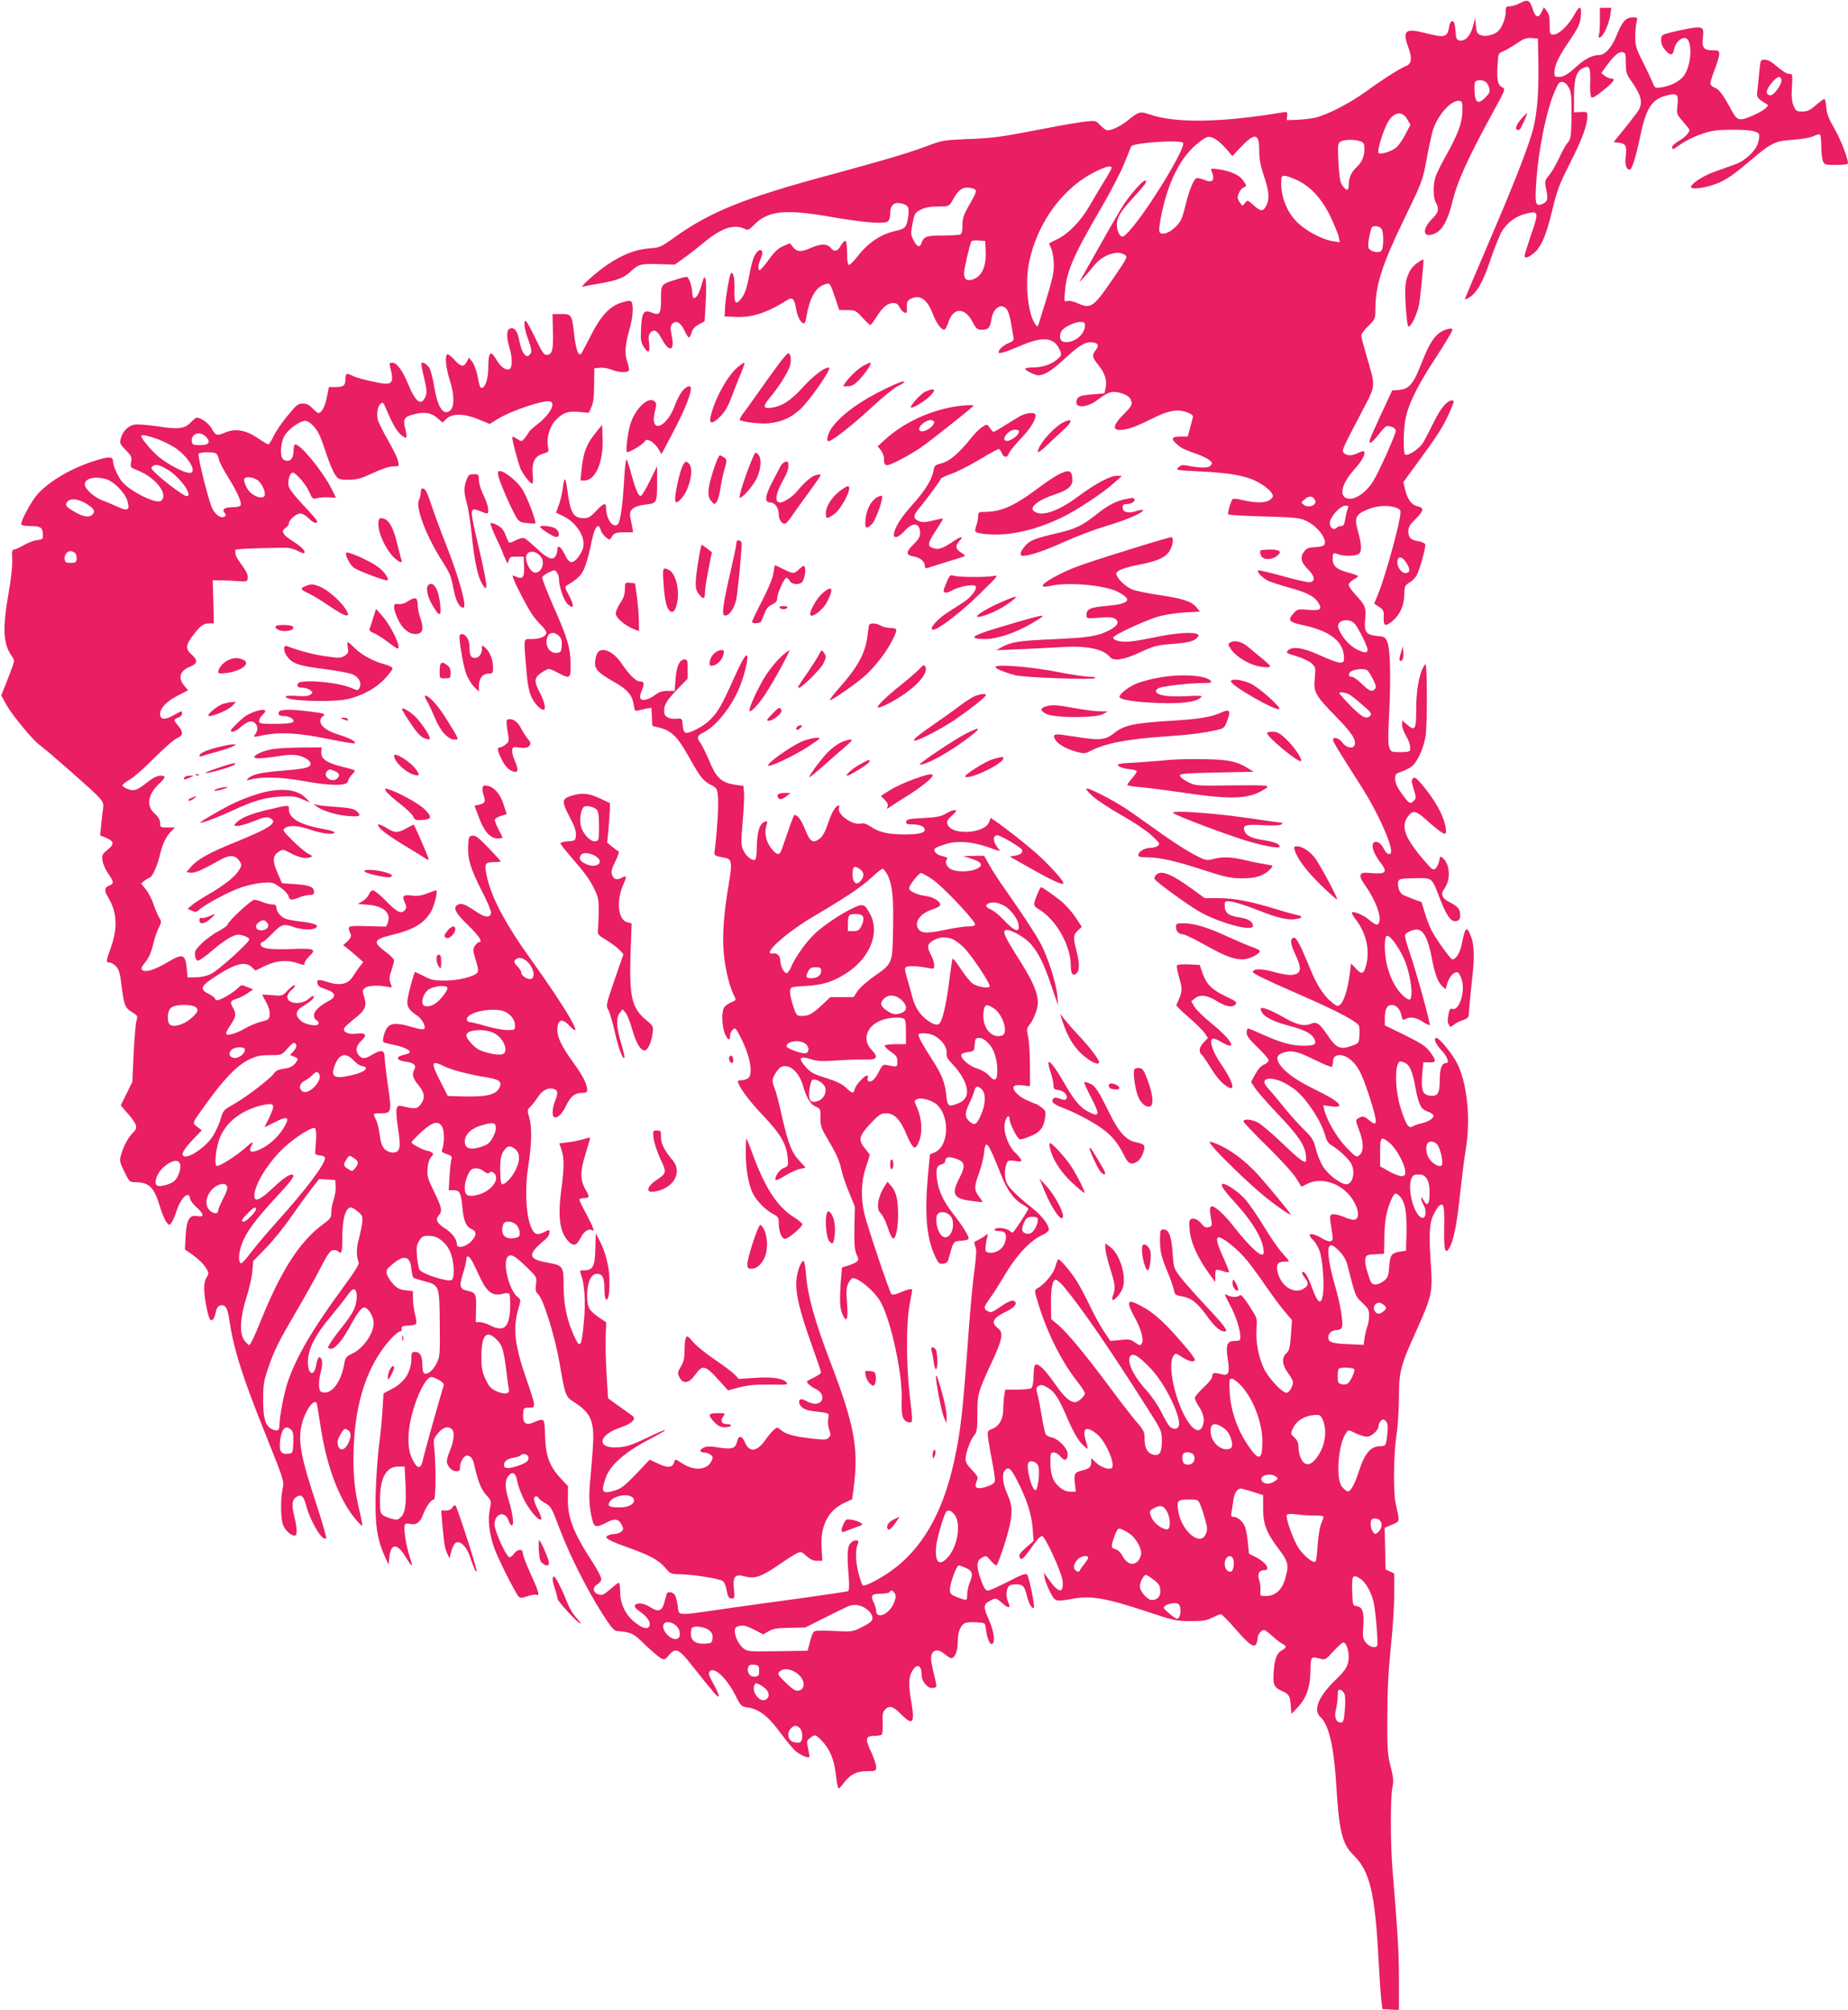 <?xml version="1.0" standalone="no"?>
<!DOCTYPE svg PUBLIC "-//W3C//DTD SVG 20010904//EN"
 "http://www.w3.org/TR/2001/REC-SVG-20010904/DTD/svg10.dtd">
<svg version="1.0" xmlns="http://www.w3.org/2000/svg"
 width="1177pt" height="1280pt" viewBox="0 0 1177 1280"
 preserveAspectRatio="xMidYMid meet">
<g transform="translate(0,1280) scale(0.1,-0.1)"
fill="#e91e63" stroke="none">
<path d="M9680 12780 c-19 -11 -47 -19 -62 -20 -26 0 -28 -3 -28 -38 0 -21
-10 -58 -22 -82 -19 -36 -31 -48 -65 -60 -31 -10 -50 -11 -70 -4 -24 8 -29 16
-33 59 l-5 50 -13 -51 c-16 -60 -49 -97 -84 -92 -21 3 -24 9 -28 63 -4 44 -9
60 -20 60 -9 0 -17 -13 -20 -35 -12 -69 -26 -73 -158 -39 -123 31 -142 13
-101 -96 24 -65 19 -102 -15 -115 -37 -14 -146 -83 -252 -160 -109 -79 -251
-152 -330 -170 -28 -6 -80 -12 -115 -13 l-64 -2 3 27 c2 25 0 27 -25 23 -392
-66 -684 -71 -850 -14 -62 21 -70 19 -139 -37 -42 -35 -102 -64 -130 -64 -9 0
-29 14 -45 31 -29 31 -31 32 -95 25 -36 -4 -157 -24 -267 -46 -285 -55 -324
-60 -492 -66 -142 -6 -155 -8 -250 -44 -127 -47 -269 -89 -623 -185 -539 -145
-758 -233 -988 -398 -85 -61 -92 -64 -159 -69 -85 -6 -167 -38 -261 -100 -75
-50 -190 -153 -161 -144 9 3 58 13 109 21 108 19 152 36 193 74 50 48 68 53
179 49 l104 -3 53 38 c30 21 92 69 139 108 111 91 189 115 261 78 12 -6 25 2
50 27 88 92 196 104 484 54 218 -38 348 -48 370 -30 9 7 15 29 15 51 0 49 23
73 63 65 51 -10 59 -23 52 -80 -10 -72 -18 -83 -75 -95 -98 -21 -180 -75 -250
-166 -24 -31 -48 -54 -54 -52 -7 2 -11 33 -11 77 0 40 -4 75 -10 76 -5 2 -18
-10 -27 -26 -23 -41 -44 -47 -66 -20 -23 29 -64 29 -128 1 -62 -28 -88 -26
-113 5 l-20 25 -44 -19 c-32 -14 -56 -37 -91 -86 -26 -36 -51 -66 -57 -66 -14
0 -11 33 7 75 11 28 12 40 4 49 -8 8 -16 5 -31 -12 -21 -27 -31 -61 -53 -175
-10 -53 -24 -90 -41 -113 -40 -52 -50 -40 -47 52 2 72 -8 117 -23 103 -9 -10
-33 -149 -37 -214 l-3 -60 65 -3 c108 -6 205 25 337 109 31 19 44 4 54 -62 8
-47 31 -89 50 -89 4 0 11 17 14 38 21 123 58 190 115 210 36 13 36 13 70 -87
l25 -75 52 -1 c50 0 55 -3 96 -48 24 -26 47 -47 50 -47 4 0 22 24 41 54 39 62
69 86 107 86 18 0 29 -8 37 -24 6 -14 19 -29 30 -35 17 -9 19 -6 18 32 -1 36
3 43 27 55 57 28 103 -5 138 -97 21 -56 53 -101 73 -101 6 0 18 21 26 47 30
95 104 98 153 5 25 -47 32 -52 61 -52 41 0 52 12 61 69 12 74 68 106 100 57 9
-13 20 -52 25 -87 6 -35 12 -74 15 -86 4 -19 -1 -25 -31 -38 -35 -15 -63 -40
-64 -59 0 -12 44 1 147 45 140 59 209 50 244 -32 12 -31 11 -33 -19 -59 -39
-33 -93 -50 -156 -50 -25 0 -46 -4 -46 -9 0 -11 62 -41 84 -41 37 0 88 32 162
101 94 86 129 109 170 109 45 0 57 -18 34 -48 -27 -34 -25 -47 16 -97 41 -51
56 -97 46 -145 l-8 -35 -69 -6 c-82 -6 -101 -13 -108 -39 -14 -53 65 -49 136
5 60 46 87 55 128 46 53 -12 78 -29 85 -57 6 -22 -2 -35 -50 -83 -82 -83 -73
-115 27 -92 28 6 96 35 151 63 110 56 170 66 234 39 27 -11 33 -18 28 -35 -3
-12 -11 -42 -18 -68 l-13 -48 -47 0 c-57 0 -63 -16 -19 -52 28 -24 38 -29 133
-63 26 -9 58 -25 70 -35 20 -16 21 -20 8 -35 -14 -17 -60 -17 -156 1 -22 4
-36 1 -49 -13 -18 -17 -14 -18 131 -25 230 -11 329 -33 411 -90 24 -16 48 -38
54 -50 10 -18 8 -24 -11 -40 -27 -22 -91 -23 -175 -3 -41 10 -61 11 -66 4 -14
-23 -32 -89 -26 -95 4 -4 107 -10 229 -13 205 -6 227 -9 271 -30 74 -36 137
-125 109 -153 -6 -6 -32 -12 -58 -13 -36 -1 -51 -7 -65 -24 -31 -37 -24 -72
21 -116 45 -44 50 -78 12 -83 -13 -2 -91 16 -173 39 -82 23 -152 39 -156 36
-9 -10 26 -46 62 -65 16 -8 77 -28 135 -44 115 -32 159 -55 185 -94 29 -44 15
-55 -62 -48 -63 6 -70 4 -90 -17 -45 -49 -36 -61 54 -80 176 -37 263 -106 263
-209 0 -26 -4 -30 -27 -30 -15 0 -71 21 -125 46 -106 49 -176 60 -206 31 -13
-14 -7 -18 55 -36 39 -12 82 -32 97 -46 25 -23 26 -28 20 -93 -9 -91 2 -110
136 -247 104 -106 134 -154 115 -185 -13 -21 -54 -10 -75 20 -21 30 -60 41
-60 18 0 -12 34 -68 184 -303 94 -147 186 -347 186 -406 0 -31 -29 -22 -47 16
-17 37 -48 54 -65 37 -16 -16 1 -67 38 -117 57 -73 46 -85 -70 -74 -60 6 -67
-16 -23 -77 64 -90 105 -194 92 -234 -9 -28 -20 -25 -69 15 -40 33 -106 57
-106 40 0 -5 11 -23 25 -41 68 -89 92 -198 65 -296 -15 -52 -28 -56 -64 -17
l-31 33 -8 -64 c-11 -91 -37 -177 -59 -196 -17 -16 -20 -16 -56 13 -48 38 -95
109 -133 203 -66 161 -92 211 -108 208 -26 -5 -24 -36 8 -104 36 -77 39 -109
12 -124 -29 -15 -65 -12 -151 11 -75 21 -130 20 -130 -1 0 -11 81 -50 310
-150 236 -103 359 -169 366 -195 3 -12 4 -41 2 -65 -3 -43 -4 -45 -53 -62 -66
-24 -95 -12 -144 61 -58 85 -74 96 -111 81 -45 -19 -94 -6 -182 45 -74 43
-138 66 -138 51 0 -40 59 -76 170 -106 105 -27 152 -51 169 -83 20 -38 7 -47
-68 -47 -75 0 -146 20 -267 75 -42 19 -80 35 -85 35 -5 0 -9 -12 -9 -27 0 -20
17 -43 70 -94 39 -37 70 -73 70 -82 0 -8 -13 -20 -29 -27 -18 -7 -39 -30 -56
-61 l-27 -50 26 -39 c14 -22 76 -92 137 -157 135 -141 180 -206 186 -268 3
-25 2 -45 -3 -45 -18 0 -60 35 -164 135 -58 55 -121 108 -142 118 -42 20 -88
22 -88 5 0 -6 67 -77 149 -157 82 -80 165 -171 185 -203 l35 -56 38 19 c80 41
197 10 266 -71 57 -67 75 -150 34 -158 -10 -2 -42 6 -71 19 -30 12 -62 19 -71
15 -18 -7 -18 -7 1 -128 8 -50 -10 -56 -67 -24 -69 40 -102 33 -55 -12 13 -12
32 -44 41 -70 19 -55 31 -209 21 -276 -11 -71 -33 -58 -68 39 -29 79 -51 115
-64 102 -3 -3 3 -18 15 -33 27 -35 27 -50 -4 -70 -59 -39 -142 10 -166 98 -14
53 -3 73 40 73 17 0 31 1 31 3 0 2 -20 26 -45 54 -24 27 -77 104 -117 170 -40
67 -94 144 -120 173 -47 52 -131 106 -144 93 -10 -10 13 -41 105 -143 87 -97
146 -196 157 -263 6 -36 4 -42 -11 -42 -22 0 -100 79 -176 177 -58 76 -125
136 -143 130 -12 -4 -12 -31 -1 -88 6 -33 5 -38 -16 -44 -19 -6 -28 -1 -49 24
-28 33 -64 41 -74 15 -3 -9 -1 -46 4 -82 12 -71 54 -161 120 -252 l40 -55 0
36 c0 20 2 38 5 41 3 3 22 0 43 -7 20 -8 38 -10 40 -6 1 4 -14 42 -33 84 -43
94 -54 137 -33 137 28 0 125 -79 180 -147 30 -37 86 -113 123 -168 38 -55 90
-125 116 -156 l48 -56 -7 -96 c-6 -83 -11 -99 -31 -118 -29 -27 -24 -75 12
-122 13 -18 26 -40 30 -50 9 -23 -19 -77 -39 -77 -28 0 -113 91 -144 154 -35
74 -54 175 -47 259 5 61 4 63 -46 140 -35 54 -53 75 -61 67 -13 -13 -52 -13
-78 1 -23 12 -24 15 18 -66 36 -68 64 -155 64 -197 0 -25 -3 -28 -35 -28 -50
0 -59 -23 -45 -117 14 -92 5 -109 -49 -93 -39 11 -51 6 -51 -19 0 -10 -25 -41
-55 -68 -30 -28 -55 -58 -55 -66 0 -9 11 -32 24 -52 32 -47 41 -89 26 -126
-16 -38 -41 -37 -76 3 -86 103 -156 381 -110 443 13 19 15 18 55 -8 42 -28 81
-36 81 -16 0 6 -21 36 -47 67 -134 160 -208 229 -297 276 -89 47 -96 31 -37
-78 41 -74 58 -141 42 -165 -7 -11 -15 -10 -41 9 -28 20 -39 22 -95 16 l-63
-6 -45 67 c-24 38 -63 108 -85 156 -23 48 -58 116 -79 150 -36 60 -109 147
-122 147 -4 0 -12 -21 -19 -47 -13 -45 -68 -112 -116 -139 -19 -10 -19 -13 8
-100 57 -184 147 -365 245 -489 28 -36 51 -71 51 -78 0 -19 -43 -57 -63 -57
-32 0 -69 33 -123 110 -63 90 -101 130 -123 130 -13 0 -16 -13 -18 -72 -1 -46
-7 -74 -15 -79 -7 -5 -47 -9 -89 -9 l-76 0 -7 -38 c-3 -20 -6 -59 -6 -87 0
-61 -25 -107 -70 -125 -32 -13 -32 -14 -26 -64 4 -28 16 -99 28 -158 15 -81
18 -111 10 -121 -16 -19 -87 -41 -107 -33 -16 6 -15 16 2 62 2 7 -14 30 -36
52 -30 30 -41 49 -41 71 0 38 33 127 57 153 15 17 18 38 18 132 0 127 4 140
87 320 74 158 81 198 44 227 -48 38 -33 65 58 109 52 25 71 55 41 66 -10 4
-36 -7 -68 -28 -73 -50 -74 -50 -97 -38 -27 15 -25 25 13 79 19 25 64 96 100
157 73 122 161 215 235 248 24 11 42 26 42 35 0 32 -46 91 -110 141 -88 70
-139 120 -156 152 -16 32 -18 86 -4 124 10 25 13 26 56 20 40 -5 44 -4 35 12
-5 9 -19 26 -31 37 -50 45 -84 145 -69 200 10 37 29 48 29 18 0 -21 31 -89 52
-116 13 -18 16 -18 71 3 67 25 94 55 103 118 6 42 5 47 -22 69 -16 12 -33 23
-37 23 -5 0 -33 12 -63 26 -61 29 -99 79 -69 90 9 4 34 4 55 1 l40 -5 0 127
c0 70 -5 153 -11 184 -10 49 -10 60 4 75 26 29 57 105 57 143 0 65 -29 135
-111 265 -100 158 -116 192 -94 200 25 10 122 -44 161 -89 50 -58 81 -121 131
-267 l43 -125 -6 65 c-7 81 -63 254 -111 340 -40 71 -114 183 -217 330 -37 52
-84 123 -103 158 l-35 62 -66 -1 -67 -1 44 -14 c78 -24 90 -47 36 -70 -39 -16
-112 -18 -149 -4 -32 12 -52 46 -36 65 8 10 3 15 -26 22 -44 10 -67 38 -44 53
8 6 40 17 69 26 70 21 160 14 260 -20 41 -15 76 -26 78 -26 3 0 -5 12 -16 26
-29 37 -28 74 2 74 21 0 158 -81 158 -95 1 -19 -11 -28 -44 -34 l-36 -6 127
-72 c136 -77 198 -106 214 -101 15 5 -85 117 -173 195 -69 61 -182 149 -256
202 l-33 22 -10 -26 c-29 -76 -242 -87 -265 -14 -6 18 -1 29 24 51 17 15 31
30 31 33 0 12 -31 4 -66 -17 -30 -18 -59 -23 -143 -28 -90 -4 -106 -8 -109
-22 -3 -15 4 -18 38 -18 48 0 80 -14 80 -35 0 -21 -43 -30 -140 -29 -99 1
-152 14 -205 50 -26 17 -45 24 -62 19 -53 -13 -155 60 -139 100 3 8 2 15 -1
15 -20 0 -45 -41 -68 -111 -18 -53 -35 -86 -53 -99 -43 -34 -62 -23 -93 55
-25 62 -49 95 -69 95 -3 0 -23 -51 -44 -114 -21 -63 -42 -120 -46 -126 -12
-20 -37 -5 -67 41 -28 42 -35 93 -20 137 9 25 -1 28 -27 9 -22 -16 -35 -75
-36 -159 0 -37 -5 -70 -10 -73 -18 -11 -61 24 -77 63 -14 32 -14 54 -3 177 7
77 11 160 9 185 l-4 45 -46 6 c-94 14 -126 42 -173 157 -19 44 -43 94 -55 111
-26 36 -22 45 27 70 74 39 171 160 220 278 26 61 52 158 52 192 0 44 -25 6
-90 -139 -74 -164 -97 -204 -147 -254 -41 -42 -135 -91 -158 -82 -8 3 -15 23
-17 48 -3 42 -4 43 -35 41 -54 -5 -83 12 -83 47 0 43 13 65 86 142 l64 66 0
61 c0 54 -2 61 -20 61 -31 0 -51 -42 -57 -124 l-6 -76 -45 0 c-32 0 -54 -7
-77 -24 -42 -32 -84 -43 -95 -25 -5 7 -3 27 6 47 20 48 18 62 -9 62 -26 0 -68
41 -117 113 -55 83 -135 114 -158 62 -7 -14 -12 -41 -12 -60 0 -39 26 -64 123
-119 81 -45 114 -83 123 -142 6 -41 9 -45 28 -39 11 3 35 8 53 12 l32 5 3 -57
3 -58 48 -12 c74 -19 114 -58 185 -186 71 -128 91 -153 143 -179 33 -17 37
-23 42 -72 5 -51 -4 -204 -18 -320 -8 -63 -16 -55 70 -73 36 -8 39 -36 16
-170 -32 -189 -41 -321 -31 -437 9 -99 36 -212 66 -270 14 -27 13 -28 -20 -42
-19 -8 -39 -23 -45 -34 -16 -30 -13 -116 5 -162 18 -44 34 -52 34 -17 0 23 17
47 33 47 4 0 27 -39 49 -87 49 -105 64 -207 33 -230 -11 -7 -29 -13 -42 -13
-13 0 -23 -2 -23 -5 0 -29 69 -124 156 -215 115 -121 152 -182 161 -273 5 -52
5 -53 -28 -67 -29 -13 -60 -63 -47 -76 3 -2 31 11 63 31 32 19 73 38 92 41 18
3 33 7 33 8 0 2 -18 21 -39 44 -48 50 -71 109 -112 289 -17 76 -37 153 -45
172 -19 46 -18 61 11 104 20 29 32 37 56 37 46 0 93 -52 114 -126 22 -77 48
-119 83 -133 27 -11 29 -16 28 -69 -1 -50 5 -67 40 -127 63 -106 80 -145 93
-204 6 -30 28 -95 49 -145 l37 -91 -3 -132 c-2 -103 1 -141 13 -170 15 -35 15
-39 -2 -51 -10 -7 -34 -17 -54 -23 l-36 -11 -7 -82 c-9 -124 -7 -173 8 -211
28 -66 39 -43 31 64 -6 81 -4 104 9 130 9 17 21 31 27 31 39 0 132 -77 173
-143 68 -110 147 -473 139 -637 -4 -95 8 -133 45 -138 27 -4 27 -6 6 175 -22
188 -23 451 -1 571 9 50 17 94 17 97 0 10 -29 4 -75 -16 -30 -13 -51 -17 -57
-11 -13 13 -154 433 -173 514 -23 102 -20 206 10 294 14 41 25 76 25 78 0 2
-13 20 -30 41 -45 56 -40 79 33 158 56 59 68 67 100 67 53 0 91 -39 131 -135
18 -45 40 -81 49 -83 10 -2 21 12 32 43 22 56 16 142 -13 209 -20 43 -20 46
-3 55 22 12 78 0 115 -24 96 -63 96 -271 0 -314 l-31 -13 -12 -127 c-23 -252
-10 -400 43 -518 23 -49 28 -54 53 -51 20 2 30 10 34 28 32 117 30 115 82 118
29 2 47 8 47 16 0 16 -48 92 -101 158 -55 70 -89 139 -99 206 -12 70 -5 99 26
106 13 4 24 12 24 19 0 28 20 34 66 19 61 -20 66 -45 25 -124 -53 -103 -39
-131 74 -146 39 -5 71 -9 72 -8 2 2 -8 18 -22 36 -31 42 -31 63 0 147 14 37
28 93 32 125 10 99 23 83 108 -131 37 -95 81 -158 131 -187 24 -14 44 -28 44
-31 0 -10 -93 -153 -100 -153 -3 0 -15 7 -26 15 -22 16 -80 20 -89 5 -4 -6 8
-10 29 -10 42 0 53 -23 36 -75 -13 -40 -57 -68 -98 -63 -23 3 -27 7 -25 33 1
17 5 43 9 59 l7 29 -29 -20 c-16 -11 -37 -22 -46 -26 -14 -5 -15 -10 -6 -35 9
-22 7 -57 -5 -148 -10 -65 -26 -240 -37 -389 -40 -548 -51 -640 -96 -844 -72
-321 -203 -547 -399 -686 -73 -52 -163 -98 -179 -92 -6 3 -19 41 -30 86 -18
76 -18 142 -1 183 10 25 -26 24 -48 0 -20 -22 -23 -75 -12 -203 5 -58 4 -98
-2 -102 -5 -3 -146 -24 -313 -47 -168 -23 -397 -54 -509 -71 -273 -39 -257
-40 -264 21 -3 27 -11 59 -17 70 -12 22 -49 27 -54 8 -2 -7 -9 -32 -15 -55
-15 -55 -38 -62 -90 -28 -40 27 -91 31 -98 8 -3 -6 13 -24 35 -38 43 -29 68
-66 59 -89 -10 -25 -41 -19 -89 19 -62 46 -98 120 -98 197 0 32 -4 58 -9 58
-4 0 -29 -19 -55 -42 -42 -36 -51 -40 -74 -32 -37 13 -40 46 -7 64 14 8 25 22
25 34 0 12 -27 64 -61 115 -118 183 -154 276 -152 396 l1 80 -45 48 c-73 79
-97 143 -101 270 -4 121 -1 118 -79 86 -45 -18 -65 0 -61 55 3 40 4 41 38 41
45 0 45 2 -18 185 -76 219 -87 325 -47 457 13 44 13 47 -9 64 -52 41 -95 211
-64 253 20 25 45 12 126 -67 62 -61 62 -62 56 -107 -5 -38 -2 -48 15 -64 32
-29 107 -271 136 -441 34 -199 38 -211 88 -242 111 -71 133 -121 124 -282 -4
-58 -11 -153 -17 -211 -11 -105 -8 -177 12 -257 12 -51 26 -54 94 -18 52 28
76 22 97 -22 9 -21 8 -27 -8 -39 -10 -8 -30 -14 -44 -14 -14 0 -33 -5 -41 -10
-23 -14 6 -31 129 -75 138 -49 196 -80 238 -129 33 -40 35 -41 106 -42 86 -3
244 -29 262 -44 8 -6 17 -26 20 -43 12 -59 16 -67 36 -67 18 0 19 5 14 58 -9
81 6 100 67 83 63 -18 107 -3 210 68 47 32 99 66 117 75 32 17 33 17 67 -13
24 -22 45 -31 68 -31 l34 0 -5 78 c-10 142 40 242 145 291 l50 23 11 87 c30
238 1 393 -149 784 -101 264 -146 426 -156 559 -4 48 -11 88 -15 88 -17 0 -41
-64 -46 -120 -8 -82 19 -196 93 -403 35 -98 64 -183 64 -188 0 -5 -19 -18 -42
-30 -24 -12 -45 -23 -47 -25 -8 -7 23 -35 55 -50 59 -28 55 -94 -5 -94 -14 1
-37 7 -51 15 -34 20 -50 18 -50 -3 0 -29 34 -53 82 -58 113 -13 111 -12 103
-50 -3 -20 -1 -50 7 -69 10 -30 10 -37 -4 -51 -14 -15 -27 -15 -119 -4 -106
12 -159 28 -191 57 -17 15 -20 15 -43 -7 -13 -12 -36 -40 -51 -62 -53 -75
-102 -80 -130 -12 -18 42 -40 44 -49 4 -10 -45 -32 -52 -115 -39 -52 9 -77 9
-95 1 -31 -14 -32 -32 -2 -32 13 0 32 -6 42 -14 17 -12 18 -17 7 -40 -28 -61
-114 -66 -194 -11 -36 24 -37 24 -43 5 -12 -37 -37 -41 -99 -13 l-58 27 -86
-91 c-73 -76 -95 -93 -137 -106 -80 -23 -89 -11 -58 79 27 81 121 165 278 247
148 77 132 81 -25 5 -79 -38 -120 -52 -166 -55 -146 -13 -140 77 9 126 73 25
103 55 74 75 -8 6 -46 34 -85 61 l-69 50 -9 145 c-5 80 -8 189 -6 242 l3 97
-45 30 c-64 45 -76 65 -76 137 0 101 31 155 79 139 23 -7 31 -33 31 -102 0
-28 4 -54 9 -58 16 -9 24 35 23 120 0 85 -26 186 -66 260 l-21 40 -3 -100 c-3
-111 -15 -135 -73 -135 -27 0 -28 -2 -18 -26 22 -61 30 -174 19 -292 -16 -176
-24 -188 -66 -94 -44 99 -64 195 -64 313 0 126 -3 130 -103 148 -127 23 -129
52 -13 148 14 12 26 31 26 43 0 20 -1 20 -31 5 -50 -27 -70 -17 -92 45 -28 81
-34 239 -12 375 22 139 24 247 6 308 -13 45 -13 49 8 70 13 12 32 38 45 57 28
44 64 65 99 56 31 -7 34 -27 12 -79 -16 -39 -20 -93 -7 -100 19 -12 51 16 75
66 30 64 58 87 104 87 27 0 33 4 33 20 0 36 -29 92 -91 177 -69 95 -98 155
-99 200 0 70 28 82 75 33 109 -114 -16 104 -233 405 -173 240 -265 413 -293
553 -15 73 -10 82 54 82 20 0 37 2 37 4 0 2 -35 41 -78 86 -63 65 -83 81 -103
78 -22 -3 -24 -8 -27 -66 -4 -83 15 -144 88 -288 34 -65 60 -127 58 -138 -5
-33 -40 -30 -96 9 -67 45 -93 56 -115 44 -34 -19 -18 -51 63 -130 72 -69 98
-109 70 -109 -5 0 -16 -11 -25 -23 -14 -22 -13 -30 5 -91 16 -49 18 -71 11
-80 -22 -26 -124 -51 -206 -51 -69 0 -89 4 -134 28 -29 15 -55 27 -57 27 -6 0
-42 -131 -48 -176 -6 -43 7 -66 60 -101 32 -20 59 -72 46 -85 -6 -6 -34 -2
-77 11 -85 26 -129 27 -154 2 -20 -20 -39 -87 -28 -98 3 -3 37 -12 74 -19 64
-14 104 -36 90 -50 -3 -3 -21 -9 -39 -13 -51 -11 -42 -35 15 -42 52 -6 71 -23
56 -50 -16 -31 -10 -56 26 -99 41 -49 45 -85 13 -125 -22 -28 -34 -29 -119 -9
-22 5 -27 2 -33 -20 -3 -14 1 -72 10 -128 19 -120 12 -148 -35 -148 -18 0 -38
9 -50 21 -20 22 -24 35 -37 119 -3 25 -13 57 -20 72 -19 38 -19 38 30 38 70 0
72 7 47 177 -12 82 -21 163 -21 181 0 44 -21 49 -74 18 -53 -31 -67 -32 -89
-8 -25 28 -20 61 14 93 40 38 30 53 -31 46 -51 -6 -86 9 -78 34 2 7 31 34 64
60 70 54 83 82 64 139 -12 36 -12 43 3 57 17 17 89 21 148 8 27 -6 28 -6 16
25 -9 25 -8 39 6 79 9 27 17 56 17 65 0 8 -25 34 -56 56 -81 61 -75 77 42 106
138 33 205 73 249 148 23 39 46 136 32 136 -4 0 -29 -9 -56 -20 -37 -14 -63
-18 -100 -13 -56 6 -62 -2 -40 -51 9 -20 9 -29 -1 -41 -23 -28 -50 -16 -119
55 -37 39 -76 70 -85 70 -9 0 -21 -11 -26 -25 -5 -14 -23 -33 -40 -44 l-31
-18 66 -5 c99 -8 148 -53 125 -114 l-10 -25 -121 3 c-131 3 -129 4 -105 -53 5
-12 -2 -25 -20 -43 l-28 -25 30 -23 c16 -13 44 -37 63 -54 l35 -31 -23 -29
c-12 -16 -32 -45 -44 -64 -30 -47 -80 -59 -152 -36 -68 21 -77 20 -73 -6 2
-16 16 -26 53 -38 65 -22 71 -47 18 -75 -60 -32 -93 -65 -93 -91 0 -14 7 -27
15 -30 8 -4 15 -13 15 -21 0 -24 -85 -11 -116 18 -37 35 -31 64 20 94 48 28
72 52 63 61 -3 3 -16 -3 -28 -15 -47 -43 -139 -36 -139 11 0 12 12 32 28 44
15 12 24 25 20 29 -4 4 -23 -10 -43 -30 -35 -38 -35 -38 -100 -33 -36 3 -65 5
-65 3 0 -1 12 -23 26 -48 16 -30 24 -58 22 -79 -3 -29 -7 -33 -55 -45 -29 -7
-76 -27 -105 -44 -58 -34 -118 -49 -118 -30 0 7 14 32 30 56 33 48 36 68 15
105 -22 38 -18 48 19 58 19 6 51 21 71 35 l38 26 -38 15 c-37 16 -38 15 -62
-9 -29 -28 -109 -75 -129 -75 -8 0 -14 4 -14 10 0 5 -18 19 -40 30 -58 29 -52
49 28 102 138 92 203 110 247 68 l22 -21 64 31 c73 34 140 39 208 15 37 -13
41 -12 41 1 0 9 14 29 32 46 47 44 28 50 -124 44 -131 -5 -188 4 -188 30 0 8
5 14 11 14 6 0 35 25 64 55 57 60 73 64 140 40 46 -16 113 -19 135 -5 26 17
-3 30 -86 40 -43 5 -91 13 -105 19 -31 11 -59 47 -59 73 0 13 -8 18 -25 18
-14 0 -42 7 -62 15 -19 8 -44 15 -53 15 -19 0 -170 -140 -170 -158 0 -6 -27
-25 -59 -43 -33 -17 -81 -52 -106 -77 -38 -37 -46 -50 -43 -76 2 -18 9 -32 18
-34 8 -1 49 27 90 63 41 36 95 75 118 86 39 19 49 20 84 10 22 -7 38 -18 36
-25 -5 -22 -197 -195 -241 -217 -27 -14 -62 -22 -97 -23 l-55 -1 -5 55 c-9 94
-25 100 -119 44 -72 -43 -127 -63 -152 -57 -26 7 -24 18 11 61 19 24 35 62 45
106 9 38 25 86 36 107 19 37 19 39 0 71 -10 18 -26 56 -35 85 -10 28 -31 69
-47 89 l-30 38 23 18 c13 10 26 18 30 18 15 0 48 70 64 135 20 83 37 120 72
158 l26 27 -47 0 c-45 0 -47 1 -47 28 0 20 -11 39 -35 61 -55 49 -44 121 29
190 44 42 45 51 7 51 -19 0 -47 -14 -80 -40 -68 -54 -89 -61 -129 -44 -18 7
-32 17 -32 23 0 5 21 22 48 37 26 15 97 78 157 139 61 61 125 117 143 124 39
16 41 39 7 79 -31 37 -31 40 0 52 14 5 25 16 25 25 0 20 -2 19 -58 -12 -54
-30 -82 -26 -82 11 0 37 42 80 114 117 l64 33 -24 29 c-42 50 -28 95 36 121
49 19 52 41 10 78 -40 35 -38 61 12 125 46 60 64 73 104 73 l26 0 -3 138 -4
137 55 -1 c30 0 80 -3 110 -5 53 -4 55 -3 58 22 2 18 -10 43 -37 80 -23 29
-41 61 -41 71 0 10 -1 21 -2 25 -3 7 110 12 312 15 28 1 61 -7 88 -21 33 -17
42 -18 42 -7 0 15 -28 40 -89 79 -51 33 -61 55 -34 74 13 9 23 22 23 30 0 22
47 63 73 63 13 0 36 -13 52 -30 29 -30 55 -39 55 -19 0 5 -40 52 -89 103 -54
57 -90 104 -93 121 -7 34 9 85 26 85 21 0 84 -73 106 -123 19 -44 23 -47 48
-40 15 5 48 7 75 6 l47 -3 -26 53 c-58 115 -198 287 -234 287 -5 0 -10 -17
-10 -37 0 -56 -25 -81 -62 -61 -26 13 -24 97 2 149 22 43 99 99 135 99 24 0
65 -40 87 -85 9 -16 30 -74 47 -127 18 -53 42 -112 55 -130 21 -32 25 -33 87
-33 54 0 78 7 155 43 56 26 105 42 129 42 37 0 37 0 31 32 -3 18 -31 75 -61
128 -30 52 -59 110 -66 128 -13 38 -5 95 16 112 13 10 18 6 31 -26 39 -93 65
-142 94 -169 16 -16 33 -25 37 -22 4 4 1 30 -6 57 -15 60 -8 74 48 90 69 19
117 13 155 -21 l35 -30 20 20 c41 41 117 40 220 -4 l60 -25 48 30 c85 54 303
127 339 113 34 -13 -5 -83 -77 -140 -33 -25 -59 -49 -59 -52 0 -3 -11 -19 -24
-36 -23 -29 -24 -29 -51 -11 -14 10 -29 15 -32 13 -5 -6 34 -157 53 -203 15
-35 61 -94 74 -94 4 0 6 26 3 58 -7 77 12 117 66 133 37 11 38 12 31 46 -11
49 11 127 46 164 48 51 80 62 151 56 l63 -6 17 37 c12 27 17 67 17 142 l1 105
37 3 c20 2 53 -4 73 -12 42 -18 101 -21 110 -6 3 5 -1 31 -10 57 -18 54 -14
105 16 212 20 68 25 147 11 169 -7 9 -19 9 -61 -4 -77 -23 -135 -85 -200 -215
-29 -57 -56 -108 -60 -112 -17 -17 -32 25 -43 114 -16 138 -17 139 -83 139
l-56 0 3 -113 c3 -120 -5 -147 -43 -147 -14 0 -32 27 -68 104 -27 57 -55 107
-60 111 -19 11 -12 -50 14 -119 19 -51 23 -72 15 -86 -23 -42 -55 -7 -72 79
-13 66 -32 89 -62 78 -20 -8 -21 -55 -1 -121 18 -59 19 -118 4 -133 -19 -19
-61 9 -87 56 -38 66 -52 51 -52 -55 0 -64 -20 -124 -41 -124 -12 0 -14 8 -29
82 -6 31 -21 69 -32 84 l-21 26 -14 -26 c-19 -36 -38 -33 -80 14 -20 22 -40
37 -44 34 -17 -10 -9 -89 17 -169 29 -92 29 -169 -1 -191 -43 -32 -78 23 -100
157 -8 50 -22 103 -30 116 -16 24 -42 40 -51 31 -2 -3 5 -45 17 -94 17 -70 19
-95 10 -117 -26 -66 -63 -41 -111 76 -37 89 -72 137 -102 137 -17 0 -19 -4
-13 -27 28 -113 17 -121 -115 -92 -51 11 -105 26 -121 34 -41 22 -49 19 -49
-19 0 -42 -12 -51 -65 -51 l-40 0 -13 -64 c-12 -61 -33 -101 -55 -101 -5 0
-22 14 -37 30 -20 22 -37 30 -62 30 -29 0 -41 -9 -97 -78 -35 -42 -75 -101
-88 -129 -14 -29 -29 -53 -34 -53 -5 0 -37 19 -70 42 -73 49 -140 61 -203 34
-55 -23 -62 -21 -87 24 -19 34 -68 70 -96 70 -5 0 -22 -13 -38 -30 -39 -41
-80 -46 -212 -25 -62 9 -128 14 -146 11 -41 -8 -74 -41 -87 -87 -9 -31 -7 -36
31 -75 36 -37 40 -45 34 -76 -6 -34 -5 -35 38 -52 117 -45 203 -154 153 -195
-30 -25 -206 64 -253 127 -26 36 -53 98 -53 124 0 30 -24 32 -102 8 -157 -47
-308 -135 -383 -222 -40 -48 -108 -175 -99 -189 3 -5 29 -9 57 -9 65 0 78 -9
80 -51 2 -32 0 -34 -38 -39 -22 -3 -61 -18 -86 -33 -25 -15 -52 -27 -60 -27
-12 0 -14 -13 -11 -62 2 -40 -6 -117 -23 -213 -39 -223 -35 -323 16 -397 11
-14 19 -32 19 -38 0 -7 -19 -59 -41 -116 l-41 -103 35 -63 c34 -61 165 -220
205 -249 50 -36 352 -301 381 -335 29 -33 32 -41 27 -78 -3 -23 -9 -69 -12
-104 l-6 -62 36 -15 c53 -22 56 -41 11 -77 -34 -28 -37 -35 -32 -69 3 -20 19
-58 36 -82 38 -55 38 -65 6 -77 -30 -11 -32 -34 -5 -77 56 -93 61 -194 15
-321 -30 -83 -31 -92 -7 -92 10 0 29 -11 41 -24 19 -20 26 -45 36 -129 15
-120 22 -137 69 -165 33 -20 34 -22 25 -54 -5 -18 -13 -113 -18 -211 l-8 -177
-37 -75 -37 -75 46 -53 c59 -67 65 -90 32 -121 -29 -27 -60 -84 -76 -141 -11
-37 -9 -45 21 -107 33 -66 33 -67 75 -67 85 -2 115 -33 153 -159 12 -40 30
-82 40 -95 18 -22 19 -22 33 -3 8 11 22 43 31 72 18 58 50 104 72 104 8 0 14
-9 14 -21 0 -11 18 -36 40 -56 51 -46 53 -66 6 -58 -50 10 -68 -23 -74 -130
l-4 -82 33 -23 c52 -36 89 -72 106 -103 13 -25 13 -31 -1 -52 -21 -31 -20
-100 1 -198 13 -59 20 -77 32 -75 9 2 19 20 24 45 5 29 14 44 29 49 32 10 48
-16 59 -92 26 -182 82 -361 236 -743 113 -282 114 -285 103 -333 -14 -69 -13
-193 4 -232 14 -34 50 -66 73 -66 18 0 16 47 -3 125 -18 73 -14 104 16 123 29
18 44 4 60 -56 30 -108 104 -231 127 -208 4 4 -27 111 -69 239 -88 266 -108
371 -90 467 16 87 74 181 98 158 2 -3 13 -66 24 -140 37 -253 114 -464 215
-591 26 -32 49 -56 52 -54 2 3 -5 43 -16 89 -34 137 -44 251 -38 413 11 292
89 522 230 681 27 30 55 54 63 54 9 0 14 7 12 18 -2 13 5 18 37 20 65 4 64 4
49 69 -8 32 -14 79 -14 104 l0 46 -47 6 c-38 4 -54 12 -80 41 -18 19 -35 47
-39 62 -6 23 -1 32 32 60 75 65 116 57 124 -24 3 -28 9 -54 12 -58 4 -4 35
-14 69 -23 98 -25 98 -27 100 -272 2 -193 1 -209 -20 -251 -22 -45 -60 -76
-80 -64 -6 4 -11 27 -11 52 0 58 -14 84 -45 84 -22 0 -25 -4 -25 -39 0 -87
-42 -154 -123 -196 l-54 -29 -7 -106 c-3 -59 -13 -161 -22 -226 -8 -66 -18
-198 -21 -294 -6 -198 7 -297 55 -405 l27 -60 5 49 c9 90 52 89 105 -2 17 -28
33 -51 37 -52 4 0 -2 26 -13 58 -21 60 -40 178 -31 200 3 9 14 11 33 7 41 -9
65 9 85 62 18 50 50 93 68 93 12 0 13 225 2 327 -7 55 -5 60 24 96 32 38 65
48 88 25 19 -19 14 -74 -13 -138 -14 -33 -22 -67 -18 -77 11 -31 35 -53 60
-53 19 0 23 5 23 28 0 31 25 72 43 72 25 0 39 -18 48 -61 24 -105 43 -153 75
-189 34 -37 34 -38 24 -91 -14 -68 -4 -153 26 -242 24 -70 135 -291 158 -315
10 -10 20 -10 54 2 23 9 50 12 59 9 23 -9 14 22 -41 142 -25 55 -46 110 -46
123 0 31 -33 29 -58 -5 -12 -16 -24 -23 -31 -18 -23 14 -91 168 -91 205 0 74
68 92 90 24 6 -19 16 -31 22 -28 13 8 3 78 -23 163 -24 79 -24 122 -1 152 26
32 48 19 56 -33 4 -23 22 -74 41 -113 33 -70 98 -145 112 -131 4 4 -5 31 -20
59 -30 59 -34 87 -12 87 8 0 15 -4 15 -9 0 -5 18 -20 41 -33 39 -22 43 -30 93
-163 63 -166 168 -376 268 -535 65 -101 77 -115 103 -118 86 -7 99 -13 174
-87 42 -40 87 -78 100 -85 23 -12 27 -10 52 19 40 49 63 40 137 -54 151 -190
176 -219 179 -208 3 7 -12 42 -32 78 -30 53 -35 68 -25 80 28 34 108 -41 165
-154 33 -66 36 -69 78 -75 72 -11 129 -55 205 -158 38 -52 83 -106 101 -121
30 -25 77 -45 86 -36 2 2 -2 26 -8 53 -10 46 -10 50 12 67 31 25 35 25 75 -17
51 -52 78 -117 90 -216 5 -49 13 -88 17 -88 4 0 19 16 34 36 41 54 81 74 148
74 56 0 57 1 57 28 0 15 -14 56 -30 91 -41 86 -38 106 17 106 23 0 45 4 49 8
5 5 7 38 6 74 -3 50 0 69 14 84 27 30 52 23 101 -26 75 -76 90 -62 69 65 -21
120 -20 168 4 208 31 51 60 39 60 -27 0 -37 35 -81 65 -81 13 0 26 3 28 8 3 4
-4 39 -14 77 -10 39 -19 84 -19 101 0 57 39 70 88 29 17 -14 35 -25 40 -25 24
0 42 46 42 103 0 67 20 114 53 122 13 4 46 5 73 3 46 -3 49 -5 52 -33 6 -58
23 -105 37 -105 26 0 18 75 -15 150 -38 85 -37 101 1 123 40 23 42 22 84 -14
40 -35 54 -32 37 6 -15 32 -15 70 -2 96 8 14 21 19 49 19 46 0 56 -10 72 -75
11 -48 33 -84 44 -74 8 8 -31 199 -44 212 -8 8 -39 -3 -121 -46 -60 -31 -118
-57 -128 -57 -14 0 -25 16 -42 62 -33 91 -32 128 3 147 28 16 29 15 56 -17 15
-17 32 -32 37 -32 5 0 29 63 53 139 53 171 56 228 17 316 -30 67 -37 125 -17
149 24 29 38 17 79 -62 61 -118 93 -217 99 -306 l6 -80 -48 -42 c-34 -29 -46
-46 -42 -58 9 -24 19 -19 52 25 17 23 41 56 55 75 14 18 31 33 38 31 20 -4
125 -233 130 -286 7 -81 -24 -79 -85 5 l-35 49 6 -35 c3 -19 19 -60 35 -90 32
-62 31 -62 156 -40 104 18 203 1 440 -77 188 -63 206 -67 295 -67 79 -1 103 3
141 22 25 12 50 22 55 22 6 0 50 -45 98 -100 85 -98 117 -119 130 -84 3 9 6
24 6 34 0 20 25 50 41 50 5 0 28 -17 52 -39 23 -21 52 -43 65 -50 28 -15 28
-24 -2 -40 -32 -17 -46 -51 -53 -127 -8 -90 -1 -110 52 -133 47 -21 52 -31 57
-106 l3 -40 34 35 c60 61 86 132 87 235 2 99 2 98 67 80 26 -7 34 -2 80 49 29
31 57 56 63 56 17 0 34 -47 34 -91 0 -54 -17 -84 -85 -149 -107 -103 -143
-191 -96 -234 54 -49 86 -185 101 -423 18 -303 38 -388 111 -458 103 -100 137
-240 159 -665 6 -113 14 -230 18 -260 l7 -55 53 -3 52 -3 0 193 c0 176 -8 301
-40 688 -15 167 -15 468 -2 535 9 42 7 64 -11 135 -20 76 -22 110 -21 320 0
168 7 293 22 439 12 112 22 264 22 337 l0 133 -27 13 -28 13 -3 133 -3 132 47
20 c52 23 50 13 23 135 -16 72 -13 313 5 434 9 58 16 166 16 242 0 164 10 203
112 427 95 210 103 246 92 402 -14 205 -11 278 15 332 13 26 29 52 36 58 30
25 36 0 33 -135 -3 -148 7 -183 36 -127 26 51 46 152 66 345 11 100 26 223 35
272 33 198 10 426 -55 554 -30 60 -113 161 -131 161 -22 0 -5 -40 31 -78 37
-37 53 -82 31 -82 -28 0 -41 -34 -41 -104 0 -88 -12 -109 -60 -104 -49 4 -60
33 -52 133 l7 80 38 -1 c46 -2 47 11 4 68 -26 35 -55 54 -160 106 l-127 62 0
46 c0 57 14 84 44 84 29 0 54 -27 62 -68 5 -27 9 -30 25 -22 30 17 68 11 109
-16 22 -15 43 -25 46 -22 6 7 -87 345 -130 469 -19 53 -31 101 -27 106 10 16
48 33 75 33 42 0 72 -57 96 -185 17 -93 38 -150 64 -174 l23 -21 11 38 c14 45
45 77 66 69 8 -3 20 -25 27 -49 21 -79 -18 -197 -61 -183 -14 4 -19 -3 -24
-32 -8 -49 -7 -55 4 -73 8 -12 11 -12 28 3 10 9 36 23 58 30 38 14 39 15 41
68 2 30 10 117 19 194 17 145 14 222 -11 281 -24 59 -34 49 -55 -59 -11 -55
-37 -97 -60 -97 -11 0 -102 127 -133 185 -11 22 -30 72 -42 110 l-21 70 -55
20 c-30 11 -60 24 -67 28 -19 13 -33 55 -27 80 6 21 12 22 105 24 116 2 107
10 164 -138 41 -106 71 -145 105 -134 16 5 21 15 21 39 0 35 -15 54 -67 80
-50 25 -60 52 -33 88 40 55 36 152 -9 192 -18 16 -19 15 -25 -18 -4 -18 -14
-40 -23 -47 -14 -12 -21 -8 -55 31 -146 165 -174 243 -111 312 25 28 46 22
109 -35 63 -57 104 -87 116 -87 15 0 7 55 -15 110 -26 64 -79 145 -136 210
-31 36 -42 43 -52 33 -10 -10 -9 -24 5 -69 17 -55 17 -57 -1 -75 -22 -22 -28
-18 -77 49 -26 36 -39 65 -40 89 -1 32 2 36 38 48 22 8 51 22 65 32 37 27 79
117 91 198 11 70 10 455 -1 455 -3 0 -11 -12 -18 -26 -25 -55 -41 -152 -41
-251 0 -142 -6 -152 -59 -107 l-31 26 0 -28 c0 -15 11 -46 24 -68 22 -38 30
-64 27 -93 -1 -9 -20 -13 -61 -13 -57 0 -61 2 -71 28 -8 19 -9 75 -3 182 13
234 10 437 -8 485 -14 38 -17 40 -68 45 -71 8 -83 26 -75 107 7 72 1 88 -61
155 -24 26 -44 54 -44 63 0 9 13 24 30 33 16 9 30 20 30 23 0 3 -29 14 -64 23
-73 20 -97 41 -98 85 -1 40 3 44 36 31 38 -14 109 -12 131 3 20 16 18 59 -9
155 -20 71 -10 95 51 122 62 28 127 35 181 21 33 -9 42 -16 42 -34 0 -57 -95
-403 -143 -521 l-25 -60 32 -21 c28 -19 31 -26 29 -68 -2 -55 10 -60 57 -21
46 39 73 99 74 166 1 54 3 60 33 78 18 10 39 32 47 49 21 40 59 180 53 195 -3
7 -22 16 -42 19 -50 8 -65 23 -65 64 0 27 9 42 45 77 53 52 57 72 15 81 -39 9
-65 43 -80 105 l-12 50 104 142 c117 160 152 215 191 304 30 69 31 74 16 74
-32 0 -73 -48 -117 -138 -26 -53 -57 -113 -69 -132 -23 -38 -96 -86 -113 -75
-15 9 -12 172 5 244 23 94 80 207 194 380 55 85 101 161 101 169 0 10 -7 12
-27 7 -70 -17 -110 -67 -164 -205 -58 -150 -83 -179 -156 -184 l-36 -2 -67
-144 c-37 -80 -71 -156 -75 -169 -11 -36 14 -22 54 30 18 24 40 48 48 53 19
10 63 -8 63 -27 0 -23 -110 -268 -145 -323 -53 -82 -130 -128 -175 -104 -42
23 -18 99 59 184 46 51 71 99 58 112 -3 3 -19 -2 -36 -10 -38 -20 -75 -20 -92
0 -14 17 -15 14 126 284 77 146 76 140 21 325 -19 66 -36 128 -36 138 0 10 20
37 45 61 43 42 45 47 45 103 0 157 41 285 186 584 112 231 115 240 139 368 13
72 31 155 39 185 29 100 118 201 171 194 18 -3 20 -10 19 -68 -2 -75 -28 -145
-106 -284 -28 -49 -56 -107 -64 -129 -18 -51 -17 -135 1 -167 23 -40 18 -62
-25 -105 -70 -71 -55 -127 23 -90 44 21 79 84 106 195 32 134 101 286 270 594
69 126 70 130 49 140 -29 14 -35 45 -30 139 4 77 5 78 37 91 18 8 56 30 86 50
43 30 60 36 93 34 l41 -3 3 -145 c4 -229 -10 -370 -52 -494 -49 -147 -127
-342 -282 -703 -74 -172 -134 -315 -134 -318 0 -3 13 1 28 11 47 27 90 103
136 243 25 73 57 153 71 177 33 56 91 99 156 114 79 19 81 11 31 -134 -23 -68
-42 -129 -42 -135 0 -18 21 -13 54 13 50 38 83 112 121 272 32 132 45 167 115
306 77 152 110 241 110 299 0 26 -2 28 -42 26 l-43 -2 0 105 c1 114 16 158 60
178 39 18 46 2 43 -91 -2 -48 1 -90 7 -96 7 -7 31 7 74 42 70 56 84 77 53 77
-11 0 -30 8 -42 18 l-21 17 28 39 c51 71 82 98 105 94 21 -3 23 -8 23 -70 1
-58 5 -73 32 -110 70 -99 80 -146 43 -199 -13 -19 -53 -70 -88 -114 l-65 -80
29 -3 c49 -6 56 -19 49 -84 -7 -56 3 -88 25 -88 14 0 39 80 66 209 37 180 73
238 165 262 71 19 81 11 73 -59 -6 -58 -6 -59 35 -106 23 -26 41 -49 41 -52 0
-19 -27 -47 -65 -70 -25 -14 -45 -32 -45 -40 0 -20 4 -18 58 20 26 19 83 47
127 62 66 23 98 27 185 28 118 1 176 -8 183 -29 3 -7 1 -31 -5 -52 -14 -53
-81 -116 -148 -140 -30 -11 -89 -32 -131 -47 -71 -25 -149 -76 -149 -97 0 -15
64 -10 132 11 76 23 122 53 243 155 136 116 160 128 275 135 57 4 111 14 130
23 18 9 36 14 41 11 5 -3 9 -36 9 -74 0 -38 4 -80 10 -94 9 -25 13 -26 85 -26
45 0 75 4 75 10 0 32 -48 156 -88 224 -34 59 -47 92 -50 132 -2 30 -8 54 -13
54 -4 0 -29 -18 -54 -40 -37 -32 -54 -40 -86 -40 -37 0 -41 3 -56 38 -11 28
-14 58 -10 120 5 81 4 82 -19 82 -14 0 -44 19 -74 45 -35 31 -60 45 -79 45
-28 0 -28 -2 -35 -67 -3 -38 -9 -91 -12 -119 -6 -47 -4 -52 20 -72 15 -11 32
-22 39 -25 22 -7 -15 -39 -81 -69 -92 -41 -106 -38 -140 23 -54 101 -82 140
-107 149 -14 5 -28 16 -31 23 -3 8 9 49 26 91 16 42 30 88 30 101 0 23 -4 25
-45 25 -54 0 -67 18 -59 82 8 65 0 71 -82 58 -38 -7 -95 -19 -126 -27 -56 -15
-58 -17 -58 -49 0 -23 9 -44 28 -65 32 -36 47 -33 55 10 8 39 42 73 70 69 46
-6 44 -158 -4 -234 -22 -37 -83 -70 -146 -80 -43 -6 -43 -6 -58 32 -9 22 -37
81 -63 133 -41 81 -47 101 -47 155 0 33 4 76 8 94 8 31 7 32 -20 32 -46 0 -69
-24 -103 -107 -34 -85 -76 -133 -115 -133 -40 0 -90 -25 -137 -67 -62 -57 -89
-73 -120 -73 -24 0 -28 4 -28 28 1 47 26 100 95 201 52 76 68 109 72 144 9 80
-4 89 -38 27 -37 -69 -100 -130 -134 -130 -24 0 -25 2 -25 64 0 47 -5 70 -19
87 l-18 23 -14 -30 c-21 -43 -40 -36 -58 21 -18 56 -30 61 -81 35z m1666 -485
c9 -23 -47 -105 -71 -102 -32 3 -29 33 7 77 35 42 55 50 64 25z m-1883 -17 c9
-7 19 -25 22 -40 6 -22 1 -33 -24 -58 -45 -46 -65 -37 -69 29 -2 29 -1 60 2
67 7 17 47 18 69 2z m530 -38 c15 -29 17 -59 16 -179 -2 -132 -4 -145 -24
-170 -13 -14 -37 -57 -54 -96 -18 -38 -46 -88 -63 -109 -31 -38 -31 -40 -20
-93 13 -62 9 -76 -22 -91 -44 -20 -50 -3 -43 115 12 216 66 483 121 606 21 49
29 58 48 55 14 -2 30 -16 41 -38z m-1030 -200 l20 -35 -33 -63 c-18 -34 -44
-71 -58 -82 -32 -26 -100 -46 -112 -34 -10 11 21 117 53 184 37 76 96 90 130
30z m-1224 -125 c16 -8 47 -36 70 -62 l40 -47 48 51 c94 100 123 97 123 -12 0
-56 7 -97 30 -165 34 -101 37 -147 15 -190 -20 -39 -37 -38 -82 4 -37 33 -37
33 -54 13 -16 -21 -16 -21 -34 6 -15 23 -15 32 -5 56 6 16 20 33 31 37 20 9
20 10 -3 44 -25 37 -82 62 -166 73 -38 5 -43 3 -36 -11 25 -62 8 -81 -51 -56
-20 8 -40 12 -46 9 -19 -12 -47 -82 -69 -175 -20 -81 -29 -101 -60 -132 -39
-40 -85 -57 -102 -40 -8 8 -6 37 7 104 42 216 124 380 238 469 54 43 65 46
106 24z m925 -15 c22 -8 26 -16 26 -50 0 -46 -17 -85 -50 -115 -32 -29 -50
-69 -50 -110 0 -41 -11 -44 -38 -10 -16 20 -21 48 -27 147 -6 110 -5 123 11
135 21 15 92 17 128 3z m-1129 -10 c19 -31 -223 -428 -341 -559 -35 -38 -44
-44 -56 -33 -9 7 -18 26 -22 44 -11 58 9 100 99 196 79 85 97 112 77 112 -14
0 -88 -83 -130 -145 -22 -33 -89 -148 -149 -255 -60 -107 -117 -208 -127 -225
-17 -27 -16 -27 15 6 19 20 49 56 68 79 54 67 150 100 196 66 17 -12 13 -21
-66 -136 -135 -199 -150 -210 -236 -171 -23 11 -52 17 -64 14 -22 -6 -22 -5
-16 63 11 129 53 225 230 529 61 105 129 235 150 290 22 55 41 102 43 104 22
23 316 42 329 21z m-455 -159 c0 -5 -22 -45 -49 -88 -26 -43 -68 -112 -91
-153 -57 -98 -131 -175 -202 -211 l-57 -29 16 -37 c8 -21 15 -66 15 -101 0
-58 -9 -97 -99 -382 -4 -12 -7 -11 -19 5 -47 64 -67 259 -40 393 52 256 219
482 431 583 61 30 95 36 95 20z m1187 -81 c86 -43 155 -120 209 -234 24 -51
47 -108 51 -126 l6 -33 -44 7 c-75 12 -184 72 -239 133 -56 61 -90 150 -90
234 0 45 2 49 23 49 13 0 51 -14 84 -30z m-2053 -60 c5 -5 -3 -29 -19 -57 -59
-101 -65 -118 -65 -169 0 -38 -4 -53 -16 -58 -9 -3 -60 -6 -113 -6 -103 0
-118 -6 -134 -53 -10 -27 -29 -17 -50 26 -17 33 -17 42 -5 104 13 64 16 69 53
88 28 14 61 20 110 20 69 1 70 1 90 36 27 49 45 70 70 80 22 9 64 3 79 -11z
m2586 -249 c15 -29 13 -126 -4 -140 -16 -14 -60 -5 -77 15 -10 12 -3 69 16
132 7 19 53 14 65 -7z m-2522 -144 c4 -90 -22 -151 -73 -173 -44 -18 -65 -6
-65 37 0 28 37 184 47 202 3 4 24 7 46 5 l42 -3 3 -68z m632 -469 c0 -59 -70
-115 -132 -106 -27 4 -35 36 -18 68 14 26 83 59 123 60 21 0 27 -5 27 -22z
m-5599 -709 c34 -34 21 -54 -36 -54 -45 0 -50 3 -53 23 -7 50 50 70 89 31z
m-298 -19 c31 -12 78 -36 104 -53 91 -62 147 -168 83 -158 -33 4 -115 46 -172
88 -47 34 -128 126 -128 146 0 12 40 4 113 -23z m363 -88 c6 -4 15 -21 18 -38
4 -18 31 -69 60 -115 56 -90 86 -156 79 -176 -3 -8 -22 -13 -46 -13 -56 0 -76
-13 -57 -35 11 -14 11 -18 0 -25 -22 -14 -59 11 -79 54 -24 50 -94 333 -86
346 7 12 95 13 111 2z m-310 -102 c77 -44 168 -170 123 -170 -15 0 -123 78
-184 134 -41 37 -47 47 -35 56 24 15 41 12 96 -20z m-392 -61 c50 -14 121 -85
137 -138 18 -61 4 -69 -63 -38 -29 13 -70 31 -91 38 -54 19 -117 75 -117 104
0 38 62 54 134 34z m969 -9 c31 -24 54 -87 39 -102 -14 -14 -56 -3 -87 25 -25
22 -49 80 -37 91 12 13 61 5 85 -14z m6731 -122 c20 -32 -37 -58 -70 -33 -19
15 -19 15 5 35 28 24 49 23 65 -2z m-7821 -28 c48 -30 56 -47 35 -68 -20 -20
-58 -14 -114 19 -55 31 -64 45 -42 67 21 21 72 13 121 -18z m8032 -27 c-4 -10
-10 -29 -12 -43 -11 -62 -14 -70 -31 -70 -10 0 -23 -5 -29 -11 -19 -19 -43 -2
-43 30 0 38 66 111 100 111 17 0 21 -4 15 -17z m-8105 -287 c6 -8 10 -25 8
-38 -2 -19 -9 -23 -38 -23 -29 0 -36 4 -38 23 -4 28 14 52 38 52 10 0 23 -7
30 -14z m8478 -62 c26 -40 23 -64 -7 -64 -23 0 -51 36 -51 66 0 46 28 45 58
-2z m-330 -386 c22 -24 82 -144 82 -165 0 -24 -20 -23 -70 2 -49 25 -99 84
-116 137 -15 47 65 67 104 26z m79 -296 c7 -4 24 -30 37 -57 19 -36 22 -52 14
-62 -18 -22 -37 -15 -85 32 -25 25 -54 45 -65 45 -28 0 -19 32 12 41 35 10 73
10 87 1z m-107 -159 c14 -9 51 -39 82 -66 46 -39 56 -53 47 -63 -24 -29 -54
-14 -127 61 -40 41 -72 77 -72 80 0 12 47 4 70 -12z m-3122 -1109 c27 -19 28
-48 2 -76 -26 -29 -50 -9 -50 42 0 53 10 61 48 34z m174 -35 c31 -60 40 -143
36 -343 -4 -226 -1 -219 -122 -305 -45 -31 -92 -74 -105 -94 l-24 -37 -74 0
-74 0 -52 -49 c-63 -59 -86 -71 -130 -71 -33 0 -35 2 -56 65 -12 36 -21 78
-19 93 3 27 3 27 103 33 111 7 173 27 262 85 145 97 207 254 146 370 -35 67
-45 71 -106 43 -72 -33 -188 -110 -243 -161 -56 -52 -124 -146 -153 -211 -12
-29 -26 -47 -33 -45 -18 6 -38 48 -38 79 0 30 -21 52 -46 47 -80 -14 81 132
260 237 207 122 305 188 370 249 33 31 64 55 69 53 6 -2 19 -19 29 -38z m290
-32 c63 -43 268 -260 268 -284 0 -9 -15 -13 -43 -13 -24 0 -86 -9 -138 -20
-114 -24 -153 -25 -173 -4 -40 39 -3 103 74 129 27 9 53 21 56 27 13 20 -36
55 -86 61 -56 7 -110 31 -110 50 0 19 62 97 76 97 7 0 41 -19 76 -43z m455
-166 c33 -17 81 -77 88 -110 15 -68 -20 -58 -98 26 -23 25 -57 52 -74 60 -38
16 -42 30 -11 42 23 8 59 2 95 -18z m-913 -57 c20 -8 20 -37 1 -74 -13 -25
-22 -30 -50 -30 l-35 0 0 49 c0 30 5 51 13 54 18 8 53 8 71 1z m-3783 -50 c19
-23 -1 -49 -37 -49 -35 0 -45 30 -17 50 24 19 38 18 54 -1z m7177 -121 c16
-21 42 -62 56 -92 45 -87 73 -260 45 -277 -6 -3 -26 8 -44 26 -70 67 -115 191
-115 312 0 81 13 88 58 31z m-2814 17 c14 -5 44 -26 67 -47 48 -43 181 -241
172 -256 -8 -14 -76 -2 -108 19 -15 10 -49 52 -75 92 -26 41 -50 70 -53 66 -3
-5 -12 -68 -21 -139 -16 -131 -37 -229 -57 -266 -12 -23 -36 -19 -81 12 -46
33 -77 79 -94 137 -8 31 -24 88 -35 126 -17 56 -18 71 -7 78 13 9 81 5 146 -8
30 -6 32 -4 32 20 0 14 -9 43 -20 63 -28 52 -25 70 13 93 35 22 81 26 121 10z
m-2716 -136 c45 -31 67 -106 36 -118 -21 -8 -64 19 -64 40 0 8 -11 26 -25 40
-21 21 -23 29 -14 40 15 18 39 18 67 -2z m1882 -69 c0 -27 -25 -45 -63 -45
-34 0 -38 9 -21 41 12 24 21 29 49 29 31 0 35 -3 35 -25z m-2380 -108 c0 -20
-51 -83 -82 -101 -30 -18 -64 -21 -73 -5 -15 24 6 80 38 99 38 23 117 28 117
7z m2889 -73 c39 -33 42 -70 5 -84 -38 -15 -58 -12 -95 13 -41 28 -47 49 -20
76 29 29 73 27 110 -5z m-4493 -48 c23 -18 14 -36 -38 -79 -40 -32 -97 -49
-122 -35 -26 15 -22 93 6 112 29 21 127 21 154 2z m5081 -6 c58 -35 98 -158
57 -174 -70 -27 -135 57 -119 155 8 44 17 47 62 19z m-3107 -25 c37 -19 60
-52 60 -87 0 -27 -2 -28 -49 -28 -27 0 -88 11 -135 25 -47 14 -93 25 -101 25
-21 0 -29 20 -14 36 41 40 184 58 239 29z m2534 -41 c13 -5 16 -22 16 -85 l0
-79 -64 0 c-36 0 -67 -4 -71 -9 -3 -5 14 -22 37 -38 37 -25 43 -34 43 -63 0
-37 1 -37 -67 -23 -24 5 -29 0 -52 -45 -24 -48 -48 -68 -66 -57 -5 3 -7 12 -3
20 3 8 1 15 -5 15 -17 0 -72 -60 -78 -86 -8 -31 -14 -30 -56 9 -24 23 -61 41
-126 61 -76 24 -98 35 -127 67 -55 61 -45 77 31 53 39 -13 71 -14 159 -8 61 4
140 7 178 6 84 -3 96 12 47 63 -65 68 -25 163 81 193 40 12 101 15 123 6z
m-2603 -96 c62 -35 92 -122 46 -133 -27 -7 -107 10 -147 30 -33 17 -80 71 -80
91 0 38 121 46 181 12z m2798 -13 c47 -24 83 -73 80 -109 -3 -26 5 -40 40 -76
24 -24 54 -66 67 -92 39 -78 29 -129 -31 -154 -64 -26 -71 -21 -78 50 -8 81
-28 132 -92 231 -57 88 -85 138 -85 155 0 15 67 12 99 -5z m346 -49 c36 -38
56 -99 57 -170 1 -66 -15 -78 -50 -39 -16 19 -47 38 -79 48 -52 16 -108 66
-100 89 2 6 21 13 43 16 38 5 39 6 42 48 3 38 6 42 29 42 16 0 37 -12 58 -34z
m-1167 -2 c26 -18 29 -52 6 -61 -21 -8 -124 28 -124 44 0 32 80 44 118 17z
m-3241 -10 c3 -8 -4 -25 -17 -39 l-23 -24 27 -11 c18 -6 25 -14 20 -22 -19
-35 -41 -48 -85 -54 -35 -5 -52 -13 -64 -30 -21 -32 -180 -154 -259 -198 -62
-35 -65 -38 -81 -94 -9 -31 -32 -80 -50 -109 -47 -72 -163 -149 -188 -124 -13
13 8 48 67 109 l51 53 -29 23 c-33 27 -38 15 64 156 106 148 189 233 262 270
52 25 73 30 136 30 75 0 75 0 111 40 39 44 49 48 58 24z m-327 -29 c0 -26 -39
-56 -68 -53 -32 4 -40 29 -17 52 21 21 85 22 85 1z m6814 -65 c54 -27 103 -47
108 -44 4 3 8 18 8 34 0 50 62 55 115 8 48 -41 74 -96 125 -257 45 -144 44
-170 -8 -127 -34 29 -44 31 -71 14 -18 -11 -18 -13 5 -75 30 -79 31 -133 4
-158 -20 -18 -22 -18 -84 46 -61 63 -126 174 -142 242 l-6 28 51 -7 c98 -13
53 32 -111 111 -121 59 -197 116 -224 167 -18 35 -8 54 40 67 47 13 82 4 190
-49z m-6120 -5 c18 -19 42 -35 54 -35 12 0 22 -6 22 -14 0 -15 -34 -31 -100
-46 -100 -22 -124 -8 -100 59 28 80 72 93 124 36z m6697 -15 c29 -16 46 -57
64 -156 21 -112 35 -139 80 -154 19 -6 35 -18 35 -26 0 -18 -36 -40 -80 -49
-19 -4 -43 -13 -53 -19 -25 -15 -41 8 -74 109 -41 126 -42 305 -3 305 6 0 20
-5 31 -10z m-6122 -21 c51 -24 156 -52 263 -69 88 -14 107 -28 90 -65 -23 -49
-84 -63 -258 -57 l-72 2 -46 90 c-64 126 -61 140 23 99z m-793 -77 c-18 -56
-84 -104 -112 -81 -24 20 -16 49 18 67 18 9 41 27 52 39 18 18 23 20 35 9 7
-8 10 -22 7 -34z m3219 -56 c12 -35 -9 -76 -48 -89 -45 -15 -60 6 -52 72 4 31
12 59 18 63 19 12 72 -17 82 -46z m2912 34 c24 -10 61 -34 83 -51 75 -61 168
-204 191 -294 8 -30 19 -47 41 -60 46 -27 107 -85 124 -116 29 -56 8 -136 -35
-131 -35 3 -108 58 -141 107 -17 25 -39 76 -48 114 -16 62 -24 75 -78 128 -33
32 -88 94 -124 138 -35 44 -79 97 -98 117 -42 44 -38 68 10 68 18 0 52 -9 75
-20z m-1912 -50 c26 -29 22 -97 -9 -165 -27 -60 -40 -66 -74 -35 -28 27 -28
51 2 114 14 29 28 64 31 79 8 32 25 34 50 7z m-4515 -109 c0 -10 -13 -44 -28
-75 -16 -31 -28 -56 -28 -56 1 0 28 14 60 30 93 48 107 38 58 -41 -36 -56 -93
-106 -150 -131 -50 -22 -71 -14 -53 20 19 36 12 35 -29 -2 -62 -56 -177 -129
-191 -121 -14 9 -5 99 16 165 35 102 127 180 254 216 68 18 91 17 91 -5z
m1078 -131 c13 -25 12 -108 -2 -141 -6 -13 1 -20 29 -29 31 -10 36 -15 30 -34
-4 -11 -9 -60 -12 -108 l-5 -88 30 0 c40 0 48 -15 57 -110 8 -86 23 -121 59
-138 34 -15 33 -41 -5 -80 -34 -35 -89 -45 -89 -17 0 32 -31 74 -75 101 -52
33 -64 58 -41 83 25 27 20 52 -30 153 -40 82 -45 99 -41 145 2 33 11 61 22 73
16 18 17 23 5 30 -8 6 -19 10 -23 10 -21 0 -107 44 -106 54 0 6 30 37 65 69
73 65 108 73 132 27z m340 3 c4 -30 -26 -91 -54 -110 -13 -8 -42 -19 -64 -24
-53 -12 -80 2 -80 41 0 45 45 87 110 104 69 19 84 17 88 -11z m-1144 -59 c-1
-27 -3 -65 -5 -84 -4 -33 -2 -35 29 -38 17 -2 32 -9 32 -16 0 -41 -115 -194
-306 -407 -68 -76 -144 -166 -169 -200 -26 -35 -52 -64 -59 -64 -19 0 -18 60
3 119 25 73 84 154 206 286 104 112 131 147 122 156 -13 14 -55 -13 -129 -82
-83 -78 -118 -93 -118 -49 0 70 89 214 190 307 66 62 174 131 195 124 6 -1 9
-25 9 -52z m6838 -44 c41 -34 98 -139 98 -182 0 -23 -4 -28 -25 -28 -14 0 -50
14 -80 31 l-55 31 0 89 c0 101 5 106 62 59z m301 -8 c21 -23 42 -121 29 -134
-17 -17 -72 20 -88 59 -20 48 -10 93 20 93 13 0 30 -8 39 -18z m-5876 -27 c33
-23 38 -66 13 -123 -21 -49 -62 -98 -88 -104 -11 -2 -14 16 -16 77 -2 84 5
118 31 147 20 22 32 22 60 3z m-1022 -61 c30 -19 31 -34 7 -64 -18 -22 -19
-22 -45 -5 -31 20 -33 27 -11 60 19 30 18 29 49 9z m-1107 -42 c5 -35 -17 -91
-44 -108 -31 -21 -89 -34 -104 -24 -21 13 -3 73 33 108 55 54 109 65 115 24z
m1934 -42 c18 -14 28 -16 36 -8 8 8 15 8 27 -2 45 -37 -16 -119 -105 -140 -61
-15 -80 -4 -80 47 0 38 24 103 43 115 21 13 53 9 79 -12z m6005 -47 c13 -19
18 -47 18 -92 0 -72 -15 -89 -39 -44 -8 15 -15 21 -15 13 0 -8 6 -26 14 -40
28 -50 13 -107 -21 -79 -46 38 -79 182 -55 242 9 22 17 27 46 27 27 0 39 -6
52 -27z m-6949 -46 c2 -21 -4 -59 -12 -85 -9 -25 -16 -62 -16 -83 0 -33 -5
-41 -49 -73 -152 -112 -270 -295 -401 -620 -34 -86 -67 -155 -73 -153 -6 2
-20 16 -31 31 -32 43 -27 145 13 271 18 55 35 130 38 167 l6 67 81 83 c45 46
117 135 160 198 44 63 102 143 129 178 l49 63 52 -3 51 -3 3 -38z m-691 -4 c4
-10 -6 -41 -26 -77 -17 -34 -31 -66 -31 -73 1 -37 -55 -18 -71 24 -13 36 5 86
42 118 35 29 77 33 86 8z m7471 -65 c31 -35 43 -101 40 -228 l-3 -115 -37 -6
c-56 -9 -65 -22 -70 -96 -4 -57 -8 -69 -32 -89 -15 -13 -39 -24 -55 -24 -25 0
-29 6 -49 69 -14 42 -20 80 -16 95 5 23 11 25 62 28 l57 3 2 100 c1 108 13
175 43 242 22 49 28 52 58 21z m-7288 -80 c0 -16 -61 -78 -77 -78 -21 0 -15
12 24 52 38 39 53 47 53 26z m650 -15 c28 -23 31 -31 27 -67 -2 -23 -12 -70
-21 -105 -17 -59 -17 -112 -1 -153 4 -9 -36 -72 -95 -151 -200 -272 -307 -454
-360 -617 -23 -72 -50 -214 -50 -266 0 -36 -14 -43 -51 -24 -40 22 -53 68 -53
185 0 97 4 121 32 202 38 113 68 171 179 361 48 81 115 201 149 267 48 93 66
121 84 123 12 2 27 -1 33 -7 22 -22 27 -9 27 82 0 124 21 197 55 197 8 0 28
-12 45 -27z m3770 -23 c39 -39 17 -140 -30 -140 -35 0 -67 82 -54 136 8 31 55
33 84 4z m560 -30 c0 -29 -26 -76 -46 -84 -26 -10 -54 3 -54 25 0 11 7 33 15
49 13 25 22 30 50 30 29 0 35 -4 35 -20z m-3320 -32 c11 -12 20 -34 20 -49 0
-24 -5 -29 -34 -34 -62 -12 -93 28 -70 89 9 24 60 20 84 -6z m-507 -79 c44
-23 78 -64 92 -113 20 -66 20 -152 0 -159 -28 -11 -181 38 -202 65 -6 7 -13
45 -17 83 -5 60 -3 75 14 103 16 26 26 32 56 32 19 0 45 -5 57 -11z m5747 -87
c24 -24 42 -54 50 -82 55 -213 51 -203 96 -246 38 -36 44 -47 44 -82 0 -22 -5
-53 -11 -69 -6 -15 -14 -48 -18 -73 l-6 -45 -90 4 c-111 4 -135 12 -135 45 0
27 25 46 60 46 11 0 24 8 27 17 10 26 -12 158 -46 271 -31 105 -48 210 -38
237 10 24 26 18 67 -23z m-5518 -73 c9 -19 32 -65 50 -104 39 -84 80 -112 138
-95 20 6 38 6 43 1 5 -5 8 -47 6 -94 -6 -124 -40 -153 -129 -107 -22 11 -51
20 -65 20 l-25 0 2 84 c3 94 -2 104 -53 115 -51 10 -56 29 -31 108 12 37 22
79 22 91 0 33 21 23 42 -19z m3766 -156 c117 -142 287 -389 530 -772 90 -141
92 -145 92 -206 0 -75 -14 -99 -53 -90 -39 10 -57 42 -57 100 0 46 -4 55 -52
110 -28 33 -109 137 -178 231 -153 205 -266 341 -323 388 l-42 35 -1 93 c-2
100 9 158 31 158 7 0 31 -21 53 -47z m-4512 -24 c13 -21 5 -88 -15 -126 -11
-22 -40 -64 -64 -94 -54 -66 -97 -129 -97 -140 0 -5 9 -9 19 -9 25 0 71 54
117 137 60 110 82 135 104 123 26 -14 50 -62 50 -97 -1 -67 -65 -159 -135
-193 -38 -18 -45 -27 -51 -58 -19 -117 -75 -197 -132 -190 -23 3 -27 8 -30 40
-2 20 3 60 11 90 9 34 11 62 6 77 -12 31 -26 19 -34 -28 -15 -92 -61 -61 -53
35 6 73 53 162 144 269 41 50 89 109 105 133 31 43 43 50 55 31z m6562 -107
c2 -6 -8 -18 -22 -28 -21 -13 -29 -14 -41 -4 -36 30 0 82 39 56 11 -7 22 -18
24 -24z m-5663 -205 c35 -35 44 -66 63 -222 5 -44 11 -86 13 -93 8 -29 -26
-35 -75 -14 -40 18 -50 29 -74 79 -22 49 -26 71 -26 143 1 141 32 174 99 107z
m4170 -189 c91 -99 192 -310 172 -361 -8 -22 -40 -22 -59 1 -9 9 -33 51 -53
92 -21 41 -62 101 -91 133 -87 94 -131 189 -104 222 18 21 58 -5 135 -87z
m1290 2 c7 -12 -21 -74 -41 -91 -8 -6 -25 -8 -39 -5 -22 6 -25 12 -25 50 0 23
3 46 7 49 10 11 91 8 98 -3z m-5827 -70 c22 -13 32 -26 28 -35 -12 -32 -125
-433 -131 -467 -11 -57 -30 -67 -55 -26 -33 53 -43 106 -37 193 11 144 97 355
145 355 9 0 32 -9 50 -20z m5108 -36 c77 -85 134 -234 134 -354 0 -124 -23
-129 -96 -18 -66 100 -105 215 -112 331 -4 79 -3 87 13 87 10 0 37 -21 61 -46z
m-1229 -14 c42 -25 70 -71 127 -206 31 -70 60 -122 83 -146 20 -21 38 -36 40
-35 2 2 -4 27 -13 57 -23 78 7 92 77 33 53 -45 117 -196 89 -213 -19 -12 -70
6 -102 37 l-28 27 0 -26 c0 -30 -13 -42 -55 -52 -50 -12 -57 -23 -49 -83 l6
-53 -35 0 c-26 0 -46 9 -71 31 -41 35 -56 79 -56 162 0 52 2 57 22 57 12 0 32
-12 43 -27 26 -31 45 -24 45 17 0 35 -58 96 -100 105 -16 3 -33 12 -38 18 -6
7 -17 57 -26 112 -9 55 -21 120 -28 143 -9 36 -9 46 3 53 20 13 30 11 66 -11z
m1749 -205 c23 -56 18 -133 -13 -195 -35 -67 -72 -97 -101 -81 -23 12 -42 60
-42 108 0 24 -8 41 -26 58 -25 23 -25 24 -9 59 24 51 80 83 148 85 23 1 31 -5
43 -34z m404 -10 c9 -11 11 -34 6 -76 -7 -73 -10 -79 -42 -79 -64 0 -101 -43
-139 -160 -27 -84 -54 -132 -72 -128 -9 2 -25 16 -37 31 -40 54 -22 274 28
342 14 20 14 20 60 -3 26 -12 58 -22 72 -22 29 0 74 41 74 68 0 18 18 42 31
42 4 0 12 -7 19 -15z m-1039 -38 c23 -15 38 -37 48 -65 17 -54 10 -72 -29 -72
-42 0 -89 45 -97 92 -11 71 16 87 78 45z m-5936 -13 c12 -12 15 -32 13 -83 -3
-64 -4 -66 -31 -69 -48 -6 -60 14 -53 83 9 77 36 103 71 69z m361 -2 c21 -14
22 -39 4 -80 -27 -60 -70 -55 -70 6 0 20 36 82 47 82 5 0 13 -4 19 -8z m5389
-162 c13 -40 -19 -69 -59 -54 -16 6 -22 54 -9 67 15 16 62 7 68 -13z m-4241
-6 c9 -24 -9 -40 -61 -58 -64 -22 -93 -21 -93 3 0 25 21 41 64 48 20 3 39 10
42 14 9 15 42 10 48 -7z m3247 -56 c15 -27 1 -158 -16 -158 -25 0 -63 153 -44
176 13 16 47 6 60 -18z m-4028 -127 c6 -128 -2 -178 -33 -206 -18 -16 -24 -17
-63 -5 -65 21 -67 24 -67 114 0 145 39 216 118 216 l39 0 6 -119z m5542 56
c17 -13 17 -15 -6 -30 -30 -21 -63 -22 -80 -1 -27 33 46 59 86 31z m-145 -98
l65 -21 0 -87 c0 -100 21 -153 105 -264 56 -74 60 -98 35 -183 -20 -69 -62
-107 -117 -108 -43 -1 -43 -1 -40 32 2 18 -2 48 -8 68 -13 40 -1 64 31 64 44
0 13 50 -51 82 l-45 23 -7 67 c-3 37 -11 83 -18 102 -11 35 -47 66 -76 66 -13
0 -15 6 -10 33 3 17 9 52 12 77 6 42 25 70 48 70 5 0 39 -10 76 -21z m-3946
-42 c17 -29 -24 -57 -84 -57 -67 0 -82 7 -69 32 24 45 130 62 153 25z m3611
-41 c8 -18 22 -61 31 -94 14 -51 15 -66 4 -91 -34 -84 -155 17 -176 146 -10
66 -4 73 66 73 60 0 61 -1 75 -34z m-215 -38 c26 -43 28 -118 3 -118 -32 0
-84 40 -99 76 -16 39 -16 41 18 60 38 20 57 16 78 -18z m-1351 -24 c45 -57 20
-207 -46 -276 -54 -57 -81 -25 -70 80 6 50 45 184 62 212 11 17 33 11 54 -16z
m2299 -6 c28 0 52 -3 52 -8 0 -4 -7 -25 -16 -46 -9 -22 -18 -81 -22 -137 -3
-53 -9 -100 -14 -103 -15 -10 -74 37 -106 85 -35 52 -86 196 -76 213 5 7 27 8
68 3 33 -5 85 -8 114 -7z m410 -30 c18 -18 14 -53 -9 -74 -20 -18 -21 -18 -35
1 -15 20 -19 67 -7 78 10 11 38 8 51 -5z m-1589 -89 c41 -30 76 -98 68 -132
-18 -70 -79 -76 -115 -11 -14 27 -32 44 -48 48 -22 6 -25 11 -21 34 3 15 13
44 21 64 15 34 18 37 41 28 14 -5 38 -19 54 -31z m-269 -150 c0 -6 -11 -24
-24 -40 -13 -15 -26 -34 -28 -40 -7 -20 -38 -2 -38 23 0 12 10 32 22 45 22 24
68 32 68 12z m926 -14 c8 -32 -3 -75 -19 -75 -21 0 -37 22 -37 50 0 49 45 69
56 25z m-1701 -52 c40 -19 44 -39 20 -96 -8 -20 -15 -52 -15 -72 0 -39 -1 -40
-50 -22 -51 18 -60 26 -60 52 0 40 42 155 56 155 7 0 29 -8 49 -17z m1185 -68
c43 -32 50 -43 50 -82 0 -33 -21 -53 -55 -53 -27 0 -75 55 -75 87 0 28 24 73
39 73 4 0 22 -11 41 -25z m1326 -1 c33 -22 69 -87 83 -149 12 -52 29 -256 23
-274 -7 -21 -51 -11 -72 17 -20 24 -22 35 -17 108 6 90 -5 120 -46 126 -21 3
-22 8 -25 96 -3 101 3 109 54 76z m-2966 -94 c8 -16 6 -30 -9 -64 -30 -69
-111 -101 -111 -44 0 13 -7 36 -15 52 -23 44 -13 56 44 56 27 0 53 5 56 10 10
16 23 12 35 -10z m1816 -85 c8 -32 -3 -75 -19 -75 -6 1 -30 16 -52 36 -39 33
-39 35 -21 49 11 8 35 15 53 15 26 0 34 -5 39 -25z m-2008 -5 c41 -25 60 -63
42 -84 -6 -9 -37 -28 -67 -42 -52 -26 -59 -27 -173 -21 -86 4 -121 3 -128 -6
-6 -7 -17 -36 -24 -66 l-14 -54 -191 -3 c-182 -3 -193 -2 -218 18 -30 24 -55
74 -55 112 0 19 7 26 31 31 24 6 45 0 91 -23 l59 -31 34 20 c27 16 54 21 134
22 l100 2 133 67 c73 36 140 69 148 71 32 11 66 6 98 -13z m-1204 -111 c30
-24 36 -76 9 -86 -37 -14 -102 53 -87 91 9 22 46 20 78 -5z m210 -30 c21 -16
26 -28 24 -53 -3 -29 -6 -31 -46 -34 -59 -4 -92 18 -92 62 0 18 3 36 7 39 15
15 81 6 107 -14z m321 -259 c0 -31 -3 -35 -27 -38 -31 -4 -53 27 -43 59 5 16
14 19 38 17 29 -3 32 -6 32 -38z m236 -13 c58 -39 65 -107 11 -115 -15 -2 -39
13 -77 51 -51 50 -55 56 -40 71 23 23 66 20 106 -7z m-210 -90 c38 -25 46 -63
17 -81 -36 -22 -91 45 -74 90 7 19 17 18 57 -9z m3703 -48 c5 -14 5 -60 1
-102 -6 -66 -9 -77 -26 -77 -30 0 -43 35 -30 85 6 24 11 62 11 85 0 34 3 41
17 38 10 -2 22 -15 27 -29z m-3470 -215 c21 -21 21 -83 0 -91 -9 -3 -28 -2
-43 3 -32 12 -41 57 -15 85 21 23 37 24 58 3z"/>
<path d="M10190 12671 c0 -44 -3 -87 -7 -97 -4 -12 -2 -15 8 -12 20 6 57 85
65 141 l6 47 -36 0 -36 0 0 -79z"/>
<path d="M9698 12053 c-36 -39 -51 -70 -37 -79 6 -3 15 -2 19 2 9 9 51 104 47
104 -2 0 -15 -12 -29 -27z"/>
<path d="M9029 11127 c-50 -33 -79 -97 -79 -177 0 -100 12 -230 21 -230 20 0
61 94 70 157 13 106 28 267 25 270 -1 2 -18 -7 -37 -20z"/>
<path d="M4310 11021 c-102 -32 -100 -30 -100 -127 0 -95 -8 -106 -61 -84 -48
20 -62 -1 -66 -102 -4 -71 -1 -88 16 -115 31 -49 42 -42 35 20 -5 42 -3 57 10
70 24 23 42 12 72 -43 47 -87 82 -77 63 18 -10 50 -10 63 1 77 23 28 53 14 78
-37 12 -27 26 -48 30 -48 4 0 12 15 17 33 7 22 22 38 46 51 l37 20 7 127 c8
143 -3 196 -24 113 -22 -86 -60 -125 -62 -61 0 39 -20 100 -34 103 -5 2 -35
-5 -65 -15z"/>
<path d="M4957 10478 c-30 -40 -87 -120 -128 -178 -41 -58 -85 -120 -99 -137
-13 -18 -21 -35 -18 -38 12 -12 136 -26 183 -21 85 9 142 35 201 89 60 54 202
259 184 265 -22 8 -99 -50 -168 -126 -76 -84 -131 -120 -202 -129 -52 -7 -53
10 -3 69 51 61 110 153 123 194 12 37 7 84 -10 84 -5 0 -34 -33 -63 -72z"/>
<path d="M4706 10468 c-68 -51 -156 -210 -181 -325 -9 -46 14 -44 64 6 25 25
48 63 66 112 15 41 43 109 60 152 18 42 30 77 26 77 -3 0 -19 -10 -35 -22z"/>
<path d="M5505 10474 c-34 -17 -88 -66 -117 -106 l-19 -28 32 0 c25 0 41 10
73 43 43 46 83 107 69 107 -4 0 -21 -7 -38 -16z"/>
<path d="M5643 10326 c-161 -77 -284 -166 -345 -250 -26 -37 -38 -86 -20 -86
21 0 157 107 272 214 69 64 144 125 168 137 23 11 42 23 42 25 0 11 -33 0
-117 -40z"/>
<path d="M4346 10310 c-14 -17 -35 -57 -47 -90 -53 -147 -162 -185 -129 -45
13 53 12 58 -4 71 -41 29 -122 -51 -152 -150 -17 -57 -31 -176 -20 -176 17 0
91 44 107 63 16 20 19 20 45 7 15 -8 36 -30 47 -48 l20 -34 34 64 c101 186
153 307 153 355 0 23 -27 14 -54 -17z"/>
<path d="M5894 10306 c-29 -13 -101 -92 -92 -101 8 -8 82 36 116 68 49 47 39
60 -24 33z"/>
<path d="M6050 10205 c-159 -33 -307 -107 -417 -208 l-43 -39 20 -25 c11 -14
20 -37 20 -52 0 -54 12 -55 91 -15 41 20 101 55 134 77 60 40 345 266 345 273
0 8 -87 2 -150 -11z m-100 -92 c0 -32 -72 -75 -92 -55 -21 21 47 77 80 65 6
-3 12 -7 12 -10z"/>
<path d="M6499 10151 c-19 -11 -64 -38 -99 -60 -35 -23 -67 -41 -71 -41 -5 0
-16 11 -25 25 -16 24 -17 25 -46 7 -16 -9 -52 -44 -78 -78 -75 -93 -133 -142
-184 -155 -41 -10 -45 -14 -51 -48 -9 -54 -53 -125 -130 -211 -71 -79 -109
-137 -120 -182 -11 -43 24 -36 68 12 51 58 97 51 97 -15 0 -23 -10 -41 -40
-70 -51 -50 -52 -70 -4 -78 43 -7 74 -32 74 -60 0 -14 5 -18 18 -14 9 3 62 20
117 37 55 16 106 33 114 36 11 3 6 11 -17 24 -37 23 -40 45 -10 77 28 30 10
29 -36 -2 -63 -43 -95 -56 -121 -49 -52 13 -51 29 3 111 28 43 50 79 48 80 -2
2 -30 -4 -63 -12 -44 -11 -68 -13 -87 -5 -42 16 -42 36 0 86 44 51 131 170
136 185 2 5 33 20 69 32 36 13 116 53 177 90 62 37 116 67 122 67 6 0 15 -11
20 -25 12 -31 36 -32 46 -2 4 12 38 54 76 94 64 65 104 135 91 155 -8 14 -58
8 -94 -11z m-9 -98 c0 -30 -72 -75 -90 -57 -13 13 15 53 44 63 20 8 46 4 46
-6z"/>
<path d="M6782 10115 c-65 -28 -172 -148 -172 -194 0 -6 24 11 53 38 28 28 76
72 106 99 60 54 66 79 13 57z"/>
<path d="M3787 10035 c-53 -67 -72 -120 -83 -225 l-7 -70 26 0 c70 0 121 119
115 270 l-3 85 -48 -60z"/>
<path d="M4794 9884 c-45 -105 -93 -254 -82 -254 19 0 84 75 108 125 28 59 32
127 8 152 -17 16 -18 15 -34 -23z"/>
<path d="M4547 9816 c-40 -122 -45 -175 -18 -206 20 -24 22 -24 35 -7 8 10 19
51 25 90 6 40 18 96 27 125 15 51 14 54 -3 68 -10 7 -23 14 -28 14 -6 0 -23
-38 -38 -84z"/>
<path d="M3976 9758 c-9 -168 -25 -280 -40 -296 -31 -31 -76 32 -76 106 0 33
-18 27 -64 -23 -35 -37 -49 -45 -77 -45 -67 0 -86 32 -105 175 -12 87 -20 95
-28 25 -4 -35 -16 -86 -26 -114 -11 -27 -19 -51 -17 -52 1 -1 20 -10 42 -20
92 -43 153 -147 125 -214 -19 -46 -49 -80 -71 -80 -12 0 -26 15 -41 47 -26 53
-48 67 -48 31 0 -13 -6 -32 -13 -42 -20 -27 -51 -13 -122 54 -33 31 -67 59
-76 63 -10 3 -34 -3 -54 -14 -20 -11 -40 -17 -43 -14 -4 4 -14 25 -22 48 -11
30 -26 48 -52 62 -20 11 -40 17 -43 13 -4 -3 12 -45 34 -92 23 -48 41 -88 41
-90 0 -2 7 -21 17 -42 16 -38 17 -38 23 -14 5 22 11 25 50 25 l45 0 3 -63 c3
-69 -9 -84 -53 -64 -23 11 -24 10 -14 -15 18 -49 90 -186 119 -227 15 -23 42
-54 59 -70 17 -17 31 -37 31 -46 0 -23 -42 -40 -95 -40 -53 0 -50 15 -34 -180
7 -95 17 -149 31 -183 19 -44 58 -87 79 -87 18 0 8 50 -21 105 -40 76 -39 98
7 130 21 14 43 25 49 25 7 0 37 -13 68 -30 68 -35 72 -31 70 70 -1 94 -24 168
-110 360 -41 95 -73 177 -71 184 3 7 22 21 43 31 36 17 38 17 51 -1 7 -10 13
-27 13 -39 0 -51 31 -141 57 -164 39 -34 42 -10 7 57 -28 52 -28 55 -10 66 65
40 82 56 103 96 12 25 32 89 43 143 20 101 34 137 50 137 5 0 12 -11 16 -25 3
-14 18 -34 32 -46 24 -19 26 -19 36 -2 15 28 27 33 85 33 l53 0 -5 33 c-4 17
-9 46 -13 64 -9 44 19 69 87 78 85 11 83 8 84 135 l0 111 -45 -92 c-25 -51
-51 -95 -58 -97 -15 -5 -34 40 -63 145 -11 43 -24 82 -29 86 -4 5 -10 -47 -14
-115z m-533 -501 c34 -40 2 -116 -43 -102 -22 7 -50 59 -50 93 0 46 57 52 93
9z m118 -508 c15 -15 19 -30 17 -62 -3 -37 -6 -42 -30 -45 -52 -6 -85 57 -58
109 14 25 45 24 71 -2z"/>
<path d="M4344 9825 c-17 -40 -44 -165 -44 -201 0 -30 10 -30 38 -1 52 55 83
185 52 222 -19 23 -30 18 -46 -20z"/>
<path d="M4969 9827 c-9 -18 -33 -63 -53 -102 -44 -85 -47 -125 -12 -125 31 0
56 -34 56 -77 0 -34 23 -65 43 -57 7 3 28 28 47 57 19 28 68 96 108 150 40 55
71 101 69 103 -3 3 -17 2 -31 -2 -28 -7 -71 -44 -118 -101 -29 -36 -85 -73
-109 -73 -38 0 -30 56 20 144 27 49 35 73 32 104 -2 24 -36 11 -52 -21z"/>
<path d="M3174 9769 c7 -36 75 -193 109 -254 20 -36 27 -41 72 -46 28 -3 52
-5 54 -3 10 9 -54 177 -86 223 -33 50 -111 111 -141 111 -11 0 -13 -8 -8 -31z"/>
<path d="M6738 9776 c-25 -13 -90 -57 -144 -98 -140 -103 -218 -137 -321 -138
-40 0 -43 -2 -43 -27 0 -15 -5 -41 -12 -60 -6 -18 -9 -36 -5 -39 15 -16 127
-23 209 -14 104 12 221 47 336 102 97 46 265 157 337 222 l50 45 -32 1 c-42 0
-138 -51 -248 -133 -126 -94 -231 -129 -278 -94 -36 26 24 73 140 111 70 23
103 50 103 86 0 66 -20 74 -92 36z"/>
<path d="M2971 9743 c-18 -51 -17 -77 2 -148 10 -33 24 -125 32 -205 17 -168
38 -263 67 -311 42 -68 34 -5 -39 304 -41 176 -40 188 22 163 21 -9 41 -16 46
-16 18 0 8 57 -21 115 -17 34 -30 76 -30 98 0 35 -2 37 -33 37 -28 0 -34 -5
-46 -37z"/>
<path d="M5361 9682 c-55 -37 -101 -104 -101 -149 0 -40 5 -40 52 -8 39 26
103 139 96 170 -2 14 -10 12 -47 -13z"/>
<path d="M2680 9666 c0 -14 -5 -37 -12 -51 -22 -49 47 -231 151 -393 44 -68
55 -94 68 -166 15 -81 38 -126 64 -126 26 0 -27 192 -113 409 -34 85 -75 198
-92 250 -22 67 -36 97 -49 99 -12 3 -17 -3 -17 -22z"/>
<path d="M5588 9634 c-38 -20 -69 -76 -75 -139 -7 -62 3 -70 42 -31 22 22 70
156 63 176 -2 5 -15 2 -30 -6z"/>
<path d="M7163 9620 c-54 -11 -107 -39 -171 -89 -100 -80 -140 -99 -261 -127
-144 -34 -172 -45 -205 -84 -30 -36 -34 -60 -10 -60 41 0 146 36 264 90 72 33
192 78 268 101 128 38 232 83 232 100 0 4 -21 1 -46 -7 -52 -16 -84 -6 -84 26
0 15 7 20 29 20 29 0 57 21 44 33 -3 4 -9 7 -12 6 -3 -1 -25 -5 -48 -9z"/>
<path d="M2410 9458 c0 -54 44 -150 92 -201 36 -37 65 -50 55 -22 -4 8 -15 54
-27 102 -27 112 -58 162 -102 163 -14 0 -18 -9 -18 -42z"/>
<path d="M3440 9445 c0 -11 84 -65 102 -65 26 0 23 35 -4 54 -20 15 -98 23
-98 11z"/>
<path d="M7285 9329 c-356 -110 -443 -140 -520 -178 -130 -64 -164 -102 -74
-82 109 25 340 5 424 -36 103 -52 82 -79 -70 -92 -101 -9 -125 -20 -125 -57 0
-24 1 -24 83 -18 65 5 86 3 102 -9 27 -21 12 -44 -46 -74 -69 -35 -129 -44
-349 -54 -216 -9 -269 -17 -329 -50 l-36 -20 140 6 c77 3 194 9 260 13 173 12
280 -9 324 -62 24 -29 87 -19 191 29 88 41 106 46 207 54 110 9 139 17 162 45
29 35 -112 33 -281 -4 -48 -10 -113 -22 -145 -25 -59 -7 -113 5 -113 25 0 14
186 101 276 130 41 13 111 25 172 29 l104 6 -21 26 c-30 38 -85 57 -236 79
-74 11 -152 27 -174 36 -43 17 -101 74 -101 100 0 20 47 39 155 60 109 21 159
44 185 87 22 36 27 88 8 86 -7 -1 -85 -23 -173 -50z"/>
<path d="M4690 9339 c0 -13 -18 -97 -39 -188 -22 -91 -41 -190 -44 -218 -3
-46 -2 -53 14 -53 24 0 56 47 68 101 8 36 29 244 35 349 1 16 -5 26 -16 28
-13 2 -18 -3 -18 -19z"/>
<path d="M4447 9223 c-22 -140 -22 -174 4 -207 28 -36 39 -33 39 11 0 20 10
86 22 146 l22 110 -30 23 c-16 13 -32 24 -35 24 -3 0 -13 -48 -22 -107z"/>
<path d="M8027 9293 c-3 -5 -1 -18 4 -30 10 -28 62 -32 97 -7 41 28 28 44 -37
44 -33 0 -62 -3 -64 -7z"/>
<path d="M2205 9280 c-9 -14 24 -78 49 -96 32 -22 206 -87 214 -80 11 12 -24
60 -64 88 -55 39 -192 99 -199 88z"/>
<path d="M4926 9151 c-4 -32 -30 -95 -71 -175 -36 -70 -65 -131 -65 -136 0
-14 47 -12 57 2 4 7 15 31 23 53 10 28 25 45 47 55 24 11 33 22 33 40 0 31 45
130 59 130 6 0 15 -9 21 -20 12 -23 61 -27 79 -7 15 19 25 73 17 93 -6 15 -10
14 -34 -9 -34 -33 -40 -33 -102 -2 -27 14 -51 25 -53 25 -3 0 -7 -22 -11 -49z"/>
<path d="M4226 9088 c7 -111 19 -161 40 -179 22 -18 40 6 49 67 12 81 -14 172
-54 194 -39 20 -42 14 -35 -82z"/>
<path d="M6030 9094 c-11 -25 -20 -50 -20 -54 0 -19 20 -19 52 -1 38 23 131
42 149 30 19 -12 -20 -68 -71 -102 -25 -16 -74 -48 -110 -71 -65 -43 -118
-106 -87 -106 33 0 173 107 294 225 118 115 125 124 93 117 -47 -9 -218 -9
-253 1 -26 7 -29 4 -47 -39z"/>
<path d="M3980 9047 c0 -32 -8 -56 -31 -90 -17 -26 -29 -56 -27 -68 4 -26 58
-72 111 -94 l37 -15 -1 62 c0 35 -6 104 -12 153 l-12 90 -32 3 c-33 3 -33 3
-33 -41z"/>
<path d="M1948 9068 c-38 -13 -35 -24 15 -46 23 -10 79 -44 123 -74 123 -84
159 -90 109 -18 -37 53 -116 119 -163 136 -43 15 -48 16 -84 2z"/>
<path d="M2727 9073 c-16 -15 -5 -71 23 -120 51 -90 65 -85 51 17 -11 85 -45
132 -74 103z"/>
<path d="M5236 9020 c-31 -27 -76 -104 -76 -130 0 -36 80 22 109 79 44 87 31
107 -33 51z"/>
<path d="M6376 8965 c-83 -36 -161 -83 -153 -92 12 -11 119 30 176 68 102 68
95 76 -23 24z"/>
<path d="M2595 8969 c-17 -12 -42 -18 -57 -16 -24 3 -28 0 -28 -23 0 -14 12
-51 28 -81 31 -63 81 -96 125 -85 32 8 36 39 12 106 -8 23 -15 60 -15 81 0 45
-16 50 -65 18z"/>
<path d="M4965 8930 c3 -5 15 -10 25 -10 10 0 22 5 25 10 4 6 -7 10 -25 10
-18 0 -29 -4 -25 -10z"/>
<path d="M2378 8869 c-9 -30 -19 -62 -23 -71 -5 -13 2 -21 30 -32 20 -9 59
-34 87 -56 28 -22 55 -40 60 -40 28 0 -38 139 -97 207 l-40 45 -17 -53z"/>
<path d="M6450 8830 c-189 -55 -252 -78 -244 -91 3 -5 33 -9 67 -9 77 0 193
39 295 98 114 67 105 67 -118 2z"/>
<path d="M5535 8818 c-2 -7 -6 -37 -10 -67 -13 -109 -60 -197 -178 -330 -37
-41 -64 -77 -62 -80 7 -7 161 100 223 154 64 58 135 148 173 223 38 75 37 82
-8 82 -21 1 -49 7 -63 15 -31 18 -69 19 -75 3z"/>
<path d="M1755 8811 c-3 -6 3 -15 14 -20 39 -21 112 -7 97 18 -9 13 -102 15
-111 2z"/>
<path d="M2928 8755 c-9 -10 21 -191 41 -246 12 -31 35 -68 51 -84 l30 -29 0
35 c0 48 24 79 61 79 27 0 29 2 29 40 0 49 -19 98 -49 124 -21 19 -21 19 -21
-3 0 -35 -19 -61 -44 -61 -28 0 -36 16 -36 74 0 51 -38 95 -62 71z"/>
<path d="M7837 8709 c-17 -10 -17 -12 0 -39 22 -38 86 -83 146 -104 50 -17
107 -21 106 -8 0 4 -25 27 -55 52 -31 25 -70 57 -87 72 -37 31 -84 43 -110 27z"/>
<path d="M2215 8676 c6 -30 3 -37 -19 -52 -24 -15 -35 -16 -119 -4 -77 10
-174 36 -249 65 -26 10 -24 -35 3 -69 34 -43 74 -57 229 -76 82 -11 165 -26
184 -34 41 -17 62 -56 46 -86 -10 -19 -11 -19 -54 -1 -87 38 -328 57 -339 27
-8 -19 1 -26 33 -26 14 0 35 -7 46 -15 18 -14 18 -16 1 -29 -12 -9 -37 -12
-87 -8 -46 3 -70 1 -70 -6 0 -27 302 -37 400 -13 90 22 175 69 230 127 27 29
50 59 50 66 0 8 -20 19 -46 26 -75 20 -149 60 -192 102 -22 22 -43 40 -46 40
-4 0 -4 -15 -1 -34z"/>
<path d="M8922 8641 c-14 -44 -10 -63 9 -44 6 6 9 28 7 49 l-3 39 -13 -44z"/>
<path d="M4545 8635 c-24 -23 -35 -75 -16 -75 40 0 81 46 81 91 0 18 -42 8
-65 -16z"/>
<path d="M4977 8620 c-25 -23 -68 -74 -95 -114 -49 -74 -118 -223 -108 -234
10 -9 55 39 101 108 49 74 157 271 152 277 -2 2 -25 -15 -50 -37z"/>
<path d="M5215 8629 c-10 -19 -41 -68 -69 -109 -67 -96 -69 -100 -57 -100 18
0 138 119 155 154 20 41 20 47 2 71 -13 18 -14 17 -31 -16z"/>
<path d="M1454 8596 c-33 -15 -64 -51 -64 -75 0 -11 11 -12 53 -7 99 13 160
64 102 86 -34 13 -53 12 -91 -4z"/>
<path d="M2807 8573 c-4 -3 -7 -26 -7 -50 0 -43 0 -43 35 -43 33 0 35 2 35 34
0 25 -7 39 -22 50 -25 18 -32 19 -41 9z"/>
<path d="M5855 8539 c-17 -17 -70 -64 -120 -104 -99 -79 -152 -132 -143 -141
3 -3 30 7 60 22 156 79 268 190 241 239 -8 13 -14 10 -38 -16z"/>
<path d="M6340 8552 c0 -10 51 -32 125 -52 52 -15 497 -31 509 -19 6 5 -8 9
-36 9 -26 0 -118 14 -205 31 -167 33 -393 51 -393 31z"/>
<path d="M7379 8484 c-42 -7 -102 -23 -132 -34 -54 -20 -117 -68 -117 -88 0
-18 101 -34 245 -39 147 -6 237 5 271 33 17 14 8 15 -96 10 -117 -5 -179 5
-188 31 -2 7 7 17 21 22 32 13 199 31 278 31 51 0 60 2 50 14 -30 36 -191 46
-332 20z"/>
<path d="M7840 8461 c0 -28 291 -194 308 -176 10 10 -110 120 -171 155 -51 29
-137 42 -137 21z"/>
<path d="M6199 8362 c-19 -10 -62 -38 -95 -63 -32 -25 -99 -73 -149 -107 -108
-75 -140 -101 -132 -108 10 -10 172 73 260 133 93 64 196 144 196 156 1 13
-44 7 -80 -11z"/>
<path d="M2718 8338 c11 -18 34 -68 52 -110 35 -85 83 -138 126 -138 29 0 30
-3 -53 131 -50 82 -111 149 -134 149 -6 0 -2 -15 9 -32z"/>
<path d="M1422 8318 c-41 -14 -115 -77 -90 -78 32 0 125 40 148 65 l23 25 -24
-1 c-13 -1 -39 -6 -57 -11z"/>
<path d="M6661 8301 c-38 -10 -36 -30 6 -49 55 -25 314 -25 358 0 l30 17 -51
1 c-27 0 -99 9 -159 20 -113 21 -143 23 -184 11z"/>
<path d="M4920 8255 c-39 -40 -42 -45 -22 -45 12 0 36 13 53 28 25 22 30 32
23 45 -9 15 -16 11 -54 -28z"/>
<path d="M2560 8283 c0 -3 24 -43 54 -88 37 -56 64 -86 85 -95 18 -7 34 -10
38 -7 9 10 -47 97 -91 142 -37 36 -86 64 -86 48z"/>
<path d="M1617 8266 c-20 -8 -45 -20 -55 -27 -33 -25 -92 -83 -92 -91 0 -17
31 -7 62 21 44 38 72 46 92 26 20 -20 20 -44 2 -71 -14 -20 -14 -20 47 -7 109
22 225 16 411 -22 93 -19 172 -32 175 -29 11 11 -33 34 -102 55 -73 22 -117
55 -117 88 0 11 7 24 16 29 24 14 7 20 -86 31 -119 15 -187 14 -193 -3 -8 -19
1 -26 33 -26 14 0 34 -6 45 -13 36 -27 7 -37 -101 -37 -94 0 -104 2 -104 18 0
11 9 27 20 37 40 36 16 45 -53 21z"/>
<path d="M7773 8260 c-62 -27 -132 -39 -308 -50 -245 -15 -305 -28 -370 -80
-49 -39 -86 -45 -192 -30 -48 7 -110 16 -136 20 -55 8 -65 -1 -43 -35 19 -28
70 -56 137 -74 40 -11 51 -11 79 4 100 52 236 78 485 95 158 11 236 21 326 41
42 9 48 15 63 53 28 73 20 84 -41 56z"/>
<path d="M2185 8220 c28 -12 37 -12 30 0 -3 6 -16 10 -28 9 -21 0 -21 -1 -2
-9z"/>
<path d="M3227 8213 c-2 -5 0 -37 6 -72 11 -61 10 -64 -12 -82 -13 -11 -29
-19 -37 -19 -20 0 -17 -19 12 -78 16 -33 37 -58 56 -68 46 -24 55 -6 29 56
-27 62 -25 97 4 92 51 -9 78 -6 88 10 9 13 7 22 -10 40 -11 13 -30 42 -42 65
-21 42 -46 63 -75 63 -8 0 -17 -3 -19 -7z"/>
<path d="M5075 8169 c-12 -19 5 -23 22 -6 16 16 16 17 1 17 -9 0 -20 -5 -23
-11z"/>
<path d="M6147 8125 c-77 -40 -307 -195 -289 -195 48 0 205 89 326 184 71 55
57 59 -37 11z"/>
<path d="M8070 8132 c0 -26 202 -193 216 -179 11 11 -44 92 -95 140 -40 38
-57 47 -86 47 -19 0 -35 -4 -35 -8z"/>
<path d="M5103 8076 c-81 -38 -222 -140 -210 -152 10 -10 159 60 245 115 45
29 82 55 82 57 0 13 -73 0 -117 -20z"/>
<path d="M5355 8071 c-22 -10 -59 -38 -82 -61 -45 -46 -129 -160 -117 -160 3
0 51 39 106 88 54 48 116 102 136 119 30 27 33 33 17 33 -11 0 -38 -9 -60 -19z"/>
<path d="M1383 8040 c-73 -19 -113 -38 -113 -53 0 -5 8 -6 18 -2 9 4 51 16 92
27 41 11 86 26 100 33 l25 14 -25 0 c-14 0 -57 -9 -97 -19z"/>
<path d="M1720 8026 c-55 -12 -100 -34 -100 -48 0 -12 55 -9 151 6 92 16 140
10 185 -19 14 -9 24 -24 22 -32 -4 -22 -39 -30 -188 -42 -131 -11 -185 -23
-210 -49 -13 -13 -12 -14 10 -8 74 21 197 18 342 -8 174 -32 280 -32 284 -2 1
10 12 28 23 40 12 12 21 25 21 28 0 4 -35 14 -77 24 -100 24 -138 50 -137 92
l2 32 -137 -1 c-75 0 -161 -6 -191 -13z m415 -138 c28 -13 32 -30 10 -48 -33
-27 -90 15 -64 46 14 17 21 17 54 2z"/>
<path d="M2510 7987 c0 -35 66 -100 120 -119 41 -14 47 -6 20 31 -34 49 -140
115 -140 88z"/>
<path d="M6327 7966 c-51 -14 -198 -107 -178 -114 39 -13 241 85 241 118 0 12
-3 12 -63 -4z"/>
<path d="M7445 7960 c-38 -4 -130 -11 -203 -16 -118 -6 -131 -9 -118 -22 8 -8
37 -17 65 -20 28 -2 51 -9 51 -14 0 -6 -13 -26 -30 -45 -16 -18 -30 -37 -30
-42 0 -4 37 -11 83 -14 46 -4 177 -21 293 -38 250 -37 367 -37 451 0 29 13 58
30 64 37 10 13 -21 14 -222 12 -232 -3 -234 -3 -284 22 -27 14 -50 32 -50 40
0 13 35 16 235 20 l235 5 -35 21 c-74 46 -127 57 -285 59 -82 2 -181 -1 -220
-5z"/>
<path d="M5475 7931 c-50 -29 -97 -71 -78 -71 15 0 137 76 141 89 6 17 -9 13
-63 -18z"/>
<path d="M1375 7905 c-58 -20 -83 -32 -60 -28 52 7 167 42 180 54 17 16 -18 9
-120 -26z"/>
<path d="M1248 7863 c7 -3 16 -2 19 1 4 3 -2 6 -13 5 -11 0 -14 -3 -6 -6z"/>
<path d="M5815 7836 c-50 -18 -116 -49 -148 -69 l-57 -36 25 -25 c17 -17 23
-31 18 -43 -7 -17 -6 -17 17 -1 14 10 61 40 105 67 85 53 165 116 165 132 0
15 -31 9 -125 -25z"/>
<path d="M1175 7849 c-11 -16 -2 -17 30 -3 l30 13 -27 1 c-15 0 -30 -5 -33
-11z"/>
<path d="M3074 7786 c-3 -8 -1 -31 6 -50 14 -42 9 -52 -29 -61 l-29 -6 29 -77
c33 -88 72 -132 119 -132 17 0 30 3 30 6 0 4 -12 28 -26 54 -14 27 -24 54 -22
61 2 7 20 17 40 23 l35 11 -19 60 c-21 66 -58 110 -100 120 -20 5 -29 3 -34
-9z"/>
<path d="M1390 7778 c-19 -6 -30 -12 -25 -14 6 -2 30 2 55 10 25 8 36 14 25
14 -11 0 -36 -4 -55 -10z"/>
<path d="M2459 7761 c6 -11 45 -46 86 -78 42 -32 80 -69 87 -83 10 -23 15 -25
59 -22 61 5 63 18 11 70 -34 34 -164 106 -230 126 -22 7 -23 6 -13 -13z"/>
<path d="M6956 7732 c28 -26 111 -81 184 -122 76 -43 159 -98 193 -129 54 -50
57 -56 41 -68 -10 -7 -32 -13 -49 -13 -35 0 -75 -24 -75 -46 0 -10 14 -14 54
-14 81 0 183 -23 361 -81 139 -45 171 -52 245 -53 90 0 143 17 183 62 18 19
17 20 -30 27 -26 4 -84 15 -128 26 -91 22 -147 24 -209 8 -39 -10 -49 -8 -97
16 -72 37 -169 99 -314 204 -147 106 -198 138 -300 190 -105 54 -122 52 -59
-7z"/>
<path d="M1705 7760 c-64 -13 -162 -48 -234 -84 -92 -47 -208 -116 -195 -116
19 0 117 37 205 78 131 61 204 83 304 89 78 4 97 2 140 -17 l50 -21 -24 25
c-49 53 -133 68 -246 46z"/>
<path d="M3643 7733 c-67 -20 -68 -35 -13 -140 30 -57 40 -86 38 -112 -3 -35
-4 -36 -50 -39 -27 -2 -48 -7 -48 -13 0 -5 28 -42 63 -82 98 -113 125 -151
155 -214 23 -50 27 -69 25 -143 -1 -47 -3 -98 -5 -114 -3 -26 3 -33 52 -62 30
-18 67 -45 83 -61 l28 -30 -57 -163 c-54 -158 -55 -165 -40 -191 9 -15 27 -77
41 -138 23 -105 54 -188 62 -166 2 6 -8 48 -22 95 -30 99 -32 159 -7 190 l17
22 19 -21 c10 -11 29 -60 43 -108 24 -85 52 -133 79 -133 19 0 44 54 50 108 6
46 5 48 -40 85 -92 76 -109 149 -100 424 l7 192 -27 7 c-60 15 -73 135 -26
241 23 51 21 60 -8 44 -33 -18 -52 -13 -63 16 -8 22 -5 37 20 87 17 34 26 63
20 64 -5 2 -24 16 -41 30 l-31 26 8 80 c4 45 8 101 9 126 l1 45 -57 27 c-75
36 -121 41 -185 21z m157 -89 c11 -11 15 -38 15 -107 0 -88 -1 -92 -23 -95
-31 -5 -78 45 -92 96 -12 46 1 116 23 126 18 7 60 -3 77 -20z m-3 -299 c54
-36 4 -77 -60 -50 -43 18 -55 38 -36 61 15 18 59 13 96 -11z"/>
<path d="M4955 7740 c-8 -13 3 -30 18 -30 7 0 23 9 37 20 l25 20 -37 0 c-20 0
-40 -4 -43 -10z"/>
<path d="M1223 7720 c-13 -5 -23 -12 -23 -15 0 -9 16 -5 36 10 22 16 19 18
-13 5z"/>
<path d="M2014 7666 c35 -28 129 -58 204 -63 76 -6 87 0 52 32 -16 14 -45 20
-128 26 -59 4 -116 10 -127 14 -20 7 -20 6 -1 -9z"/>
<path d="M1710 7644 c-112 -26 -177 -53 -205 -84 -18 -19 -17 -20 9 -20 15 0
62 14 104 31 61 24 81 28 99 20 59 -27 10 -62 -222 -156 -166 -67 -239 -109
-282 -159 l-26 -31 28 -3 c27 -3 70 16 190 83 59 33 95 30 121 -10 15 -23 15
-27 -6 -60 -26 -41 -93 -94 -197 -154 -40 -23 -85 -52 -100 -65 l-28 -24 27
-12 c22 -11 29 -10 47 6 36 34 188 115 263 141 40 14 103 28 139 31 62 4 68 3
115 -30 28 -20 50 -44 52 -56 4 -26 20 -27 69 -7 19 8 48 15 64 15 22 0 29 5
29 19 0 32 -28 44 -117 50 l-87 6 -29 67 c-33 76 -31 108 9 134 23 16 27 16
72 -8 54 -29 98 -39 127 -28 18 6 17 9 -13 24 -18 9 -63 47 -99 83 -62 62 -65
67 -48 79 28 21 83 17 165 -11 73 -25 150 -33 150 -16 0 5 -28 14 -63 20 -151
26 -227 68 -227 125 0 31 3 31 -130 0z"/>
<path d="M7470 7624 c1 -12 366 -150 487 -184 120 -33 193 -45 193 -31 0 17
-33 29 -106 41 -77 12 -109 29 -119 61 -11 34 11 40 120 34 62 -4 106 -2 115
4 10 7 11 11 3 11 -7 0 -106 14 -220 31 -213 31 -473 49 -473 33z"/>
<path d="M2426 7519 c16 -17 81 -62 144 -100 63 -38 125 -76 138 -85 13 -10
22 -12 22 -5 0 9 -87 211 -95 219 -1 1 -22 -9 -46 -23 -55 -31 -74 -31 -124 0
-57 35 -75 32 -39 -6z"/>
<path d="M8245 7388 c16 -55 77 -137 168 -225 54 -52 100 -93 103 -91 6 7
-109 221 -141 264 -32 42 -81 74 -113 74 -20 0 -22 -4 -17 -22z"/>
<path d="M2320 7252 c0 -13 145 -46 165 -38 25 9 9 21 -47 35 -55 13 -118 15
-118 3z"/>
<path d="M7360 7225 c-6 -8 -9 -19 -5 -25 12 -19 200 -156 276 -201 124 -74
349 -136 349 -96 0 26 -28 45 -78 53 -79 11 -102 29 -102 78 0 28 1 28 43 24
23 -3 96 -26 162 -52 135 -53 196 -68 249 -59 46 7 46 19 1 27 -20 4 -86 23
-148 42 -148 45 -251 64 -352 64 l-82 0 -84 61 c-134 97 -198 121 -229 84z"/>
<path d="M6604 7098 c-25 -60 -23 -68 14 -90 108 -64 202 -230 202 -358 0 -54
14 -71 38 -47 19 19 18 66 -3 146 -21 80 -19 98 10 125 l25 23 -40 61 c-23 34
-62 78 -88 100 -49 40 -123 92 -132 92 -3 0 -15 -24 -26 -52z"/>
<path d="M1331 6964 c-18 -8 -40 -13 -47 -10 -9 3 -14 -2 -14 -14 0 -30 34
-25 72 10 37 33 36 34 -11 14z"/>
<path d="M7490 6897 c0 -28 17 -47 43 -47 11 0 72 -29 136 -65 134 -75 187
-95 246 -95 40 0 107 33 109 53 1 5 -23 17 -52 27 -29 10 -101 41 -160 68
-120 56 -207 82 -276 82 -41 0 -46 -2 -46 -23z"/>
<path d="M2851 6874 c-25 -32 -26 -40 -6 -48 18 -7 55 31 55 56 0 26 -25 22
-49 -8z"/>
<path d="M2780 6692 c0 -16 7 -37 15 -48 13 -18 14 -15 15 29 0 35 -4 47 -15
47 -10 0 -15 -10 -15 -28z"/>
<path d="M7496 6652 c-3 -5 4 -42 15 -82 22 -75 21 -85 -19 -171 -2 -4 34 -39
80 -79 46 -39 91 -85 102 -101 l19 -30 -27 -28 c-29 -31 -34 -62 -10 -81 8 -8
33 -44 56 -82 22 -38 57 -82 77 -98 85 -71 79 -10 -12 123 -50 72 -75 143 -58
160 6 6 25 1 56 -17 114 -67 75 8 -61 118 -45 36 -92 82 -105 102 l-22 37 24
19 c32 27 80 20 145 -21 55 -34 95 -39 114 -17 10 13 0 21 -62 50 -89 42 -125
78 -149 148 l-18 53 -69 3 c-39 2 -73 -1 -76 -6z"/>
<path d="M6770 6287 c29 -88 69 -155 122 -202 53 -48 108 -73 108 -50 0 18
-59 96 -134 175 -34 36 -73 81 -88 100 l-27 35 19 -58z"/>
<path d="M4646 6071 c-8 -12 3 -41 15 -41 12 0 12 37 0 45 -5 3 -12 1 -15 -4z"/>
<path d="M6678 6035 c-3 -4 2 -32 13 -62 10 -31 19 -69 19 -84 0 -24 4 -28 31
-31 34 -3 63 -35 51 -55 -6 -10 -15 -10 -40 -1 -24 9 -34 10 -43 1 -18 -18 2
-37 59 -58 75 -28 182 -84 243 -127 67 -46 108 -95 146 -172 29 -60 49 -69 90
-41 23 16 48 78 40 99 -3 7 -24 16 -46 20 -65 10 -114 62 -174 185 -72 146
-92 177 -127 191 -17 7 -33 11 -35 8 -2 -2 18 -48 46 -101 56 -108 52 -124
-18 -88 -52 26 -89 69 -151 177 -58 100 -94 149 -104 139z"/>
<path d="M7225 5990 c-11 -18 5 -131 25 -177 19 -43 51 -68 76 -59 23 9 17 75
-15 162 -25 68 -32 79 -54 82 -14 2 -28 -2 -32 -8z"/>
<path d="M7062 5883 c2 -12 14 -19 36 -21 35 -4 43 12 13 28 -30 16 -53 12
-49 -7z"/>
<path d="M4163 5549 c4 -29 23 -87 43 -130 42 -89 42 -89 -33 -140 -47 -33
-59 -69 -22 -69 45 0 101 25 129 57 38 43 41 98 7 140 -57 68 -77 108 -77 150
0 40 -2 43 -26 43 -26 0 -27 -1 -21 -51z"/>
<path d="M3713 5544 c-23 -7 -67 -16 -97 -19 l-54 -7 14 -40 c18 -52 18 -116
-2 -263 -23 -176 -7 -273 55 -329 27 -24 46 -16 70 33 20 39 51 59 71 46 20
-13 9 20 -35 102 -25 45 -45 87 -45 93 0 5 14 10 30 10 35 0 37 7 10 53 -36
61 -36 119 0 230 17 55 30 100 28 101 -2 2 -22 -3 -45 -10z"/>
<path d="M4750 5454 c0 -102 18 -201 46 -257 23 -45 82 -105 127 -128 33 -17
37 -24 37 -58 0 -54 18 -101 40 -101 20 0 110 76 110 93 -1 7 -26 28 -56 47
-101 63 -177 178 -255 385 -22 61 -43 112 -45 114 -2 2 -4 -40 -4 -95z"/>
<path d="M7727 5494 c38 -48 203 -208 300 -291 75 -64 193 -148 193 -137 0 7
-110 141 -198 242 -93 105 -208 188 -301 217 -24 7 -24 7 6 -31z"/>
<path d="M6686 5493 c16 -73 65 -152 140 -223 42 -39 78 -69 81 -67 6 7 -52
121 -90 177 -37 54 -116 140 -129 140 -4 0 -6 -12 -2 -27z"/>
<path d="M6940 5484 c0 -13 45 -111 62 -136 21 -31 44 -38 34 -10 -9 22 -87
152 -92 152 -2 0 -4 -3 -4 -6z"/>
<path d="M5670 5385 c0 -22 4 -34 10 -30 6 3 10 17 10 30 0 13 -4 27 -10 30
-6 4 -10 -8 -10 -30z"/>
<path d="M6655 5210 c50 -120 115 -206 115 -152 0 33 -59 139 -106 189 l-44
48 35 -85z"/>
<path d="M5635 5247 c-45 -70 -57 -149 -25 -175 11 -10 30 -48 43 -86 12 -39
27 -71 34 -73 18 -6 33 63 33 152 0 94 -12 145 -44 182 l-23 27 -18 -27z"/>
<path d="M5264 5066 c-11 -46 0 -155 19 -173 22 -22 27 -15 34 50 6 57 -8 117
-32 137 -11 10 -15 7 -21 -14z"/>
<path d="M4832 4984 c-22 -42 -72 -203 -72 -233 0 -27 3 -31 28 -31 29 0 60
26 79 65 28 56 23 154 -10 200 -14 18 -15 18 -25 -1z"/>
<path d="M7389 4938 c-4 -93 4 -137 43 -228 22 -52 42 -109 45 -127 5 -28 10
-32 47 -38 63 -11 101 -40 162 -125 50 -69 85 -100 114 -100 26 0 0 36 -117
160 -69 74 -144 159 -167 189 -40 53 -41 57 -48 153 -7 106 -23 148 -58 148
-16 0 -20 -7 -21 -32z"/>
<path d="M7040 4849 c0 -17 14 -74 30 -126 32 -101 36 -127 20 -169 -6 -15 -8
-29 -5 -32 10 -10 54 41 66 76 25 75 -20 219 -82 262 l-29 21 0 -32z"/>
<path d="M7276 4865 c-12 -32 15 -155 35 -155 10 0 22 77 17 114 -4 36 -42 66
-52 41z"/>
<path d="M7850 4626 c0 -23 25 -54 36 -43 6 5 -23 67 -31 67 -3 0 -5 -11 -5
-24z"/>
<path d="M2562 4275 c0 -16 2 -22 5 -12 2 9 2 23 0 30 -3 6 -5 -1 -5 -18z"/>
<path d="M4366 4274 c-3 -9 -6 -43 -6 -77 0 -47 -6 -71 -24 -101 -21 -35 -22
-41 -9 -67 23 -46 62 -40 101 16 45 64 63 61 143 -27 l66 -73 74 20 c56 14
103 18 193 17 105 -2 117 -1 106 13 -23 27 -89 37 -200 30 l-105 -7 -25 27
c-14 15 -71 58 -126 95 -56 38 -117 87 -136 109 -39 46 -43 48 -52 25z"/>
<path d="M5934 4195 c4 -14 9 -45 13 -70 3 -25 10 -45 14 -45 14 0 11 114 -3
128 -20 20 -31 14 -24 -13z"/>
<path d="M2482 4075 c-7 -14 -12 -36 -12 -48 1 -18 4 -16 20 13 11 19 19 41
20 48 0 21 -16 13 -28 -13z"/>
<path d="M5514 4038 c3 -18 16 -41 28 -51 19 -16 22 -16 30 -2 5 8 8 30 6 48
-3 28 -7 32 -37 35 -33 3 -34 3 -27 -30z"/>
<path d="M5961 4035 c-1 -38 36 -230 52 -265 l15 -35 1 41 c1 38 -20 132 -53
234 -8 25 -14 36 -15 25z"/>
<path d="M4520 3786 c0 -8 14 -28 31 -45 22 -22 40 -31 64 -31 19 0 37 5 40
10 4 6 -6 10 -23 10 -36 0 -46 20 -26 49 15 21 14 21 -35 21 -37 0 -51 -4 -51
-14z"/>
<path d="M5948 3564 c-5 -4 -8 -19 -8 -33 1 -23 2 -24 11 -8 11 19 9 53 -3 41z"/>
<path d="M2882 3200 c-8 -13 -23 -20 -42 -20 l-30 0 5 -62 c13 -147 16 -171
31 -206 l17 -37 11 44 c6 24 19 49 28 55 28 17 69 -22 90 -85 26 -76 38 -102
44 -96 6 6 -123 406 -135 419 -4 4 -12 -1 -19 -12z"/>
<path d="M5690 3122 c-35 -17 -50 -46 -33 -63 6 -6 22 9 42 36 18 25 31 45 29
45 -2 -1 -19 -9 -38 -18z"/>
<path d="M5375 3099 c-21 -39 -20 -63 3 -54 9 4 37 15 62 24 25 9 47 17 49 19
12 7 -22 25 -59 32 -38 7 -42 6 -55 -21z"/>
<path d="M3432 2924 c3 -50 9 -70 23 -80 31 -23 46 -18 39 14 -10 39 -52 132
-60 132 -3 0 -4 -30 -2 -66z"/>
<path d="M3520 2741 c0 -10 7 -38 15 -61 8 -23 15 -51 15 -60 0 -17 132 -160
147 -160 4 0 -5 12 -18 28 -33 35 -51 66 -73 122 -29 73 -69 150 -78 150 -4 0
-8 -8 -8 -19z"/>
</g>
</svg>
